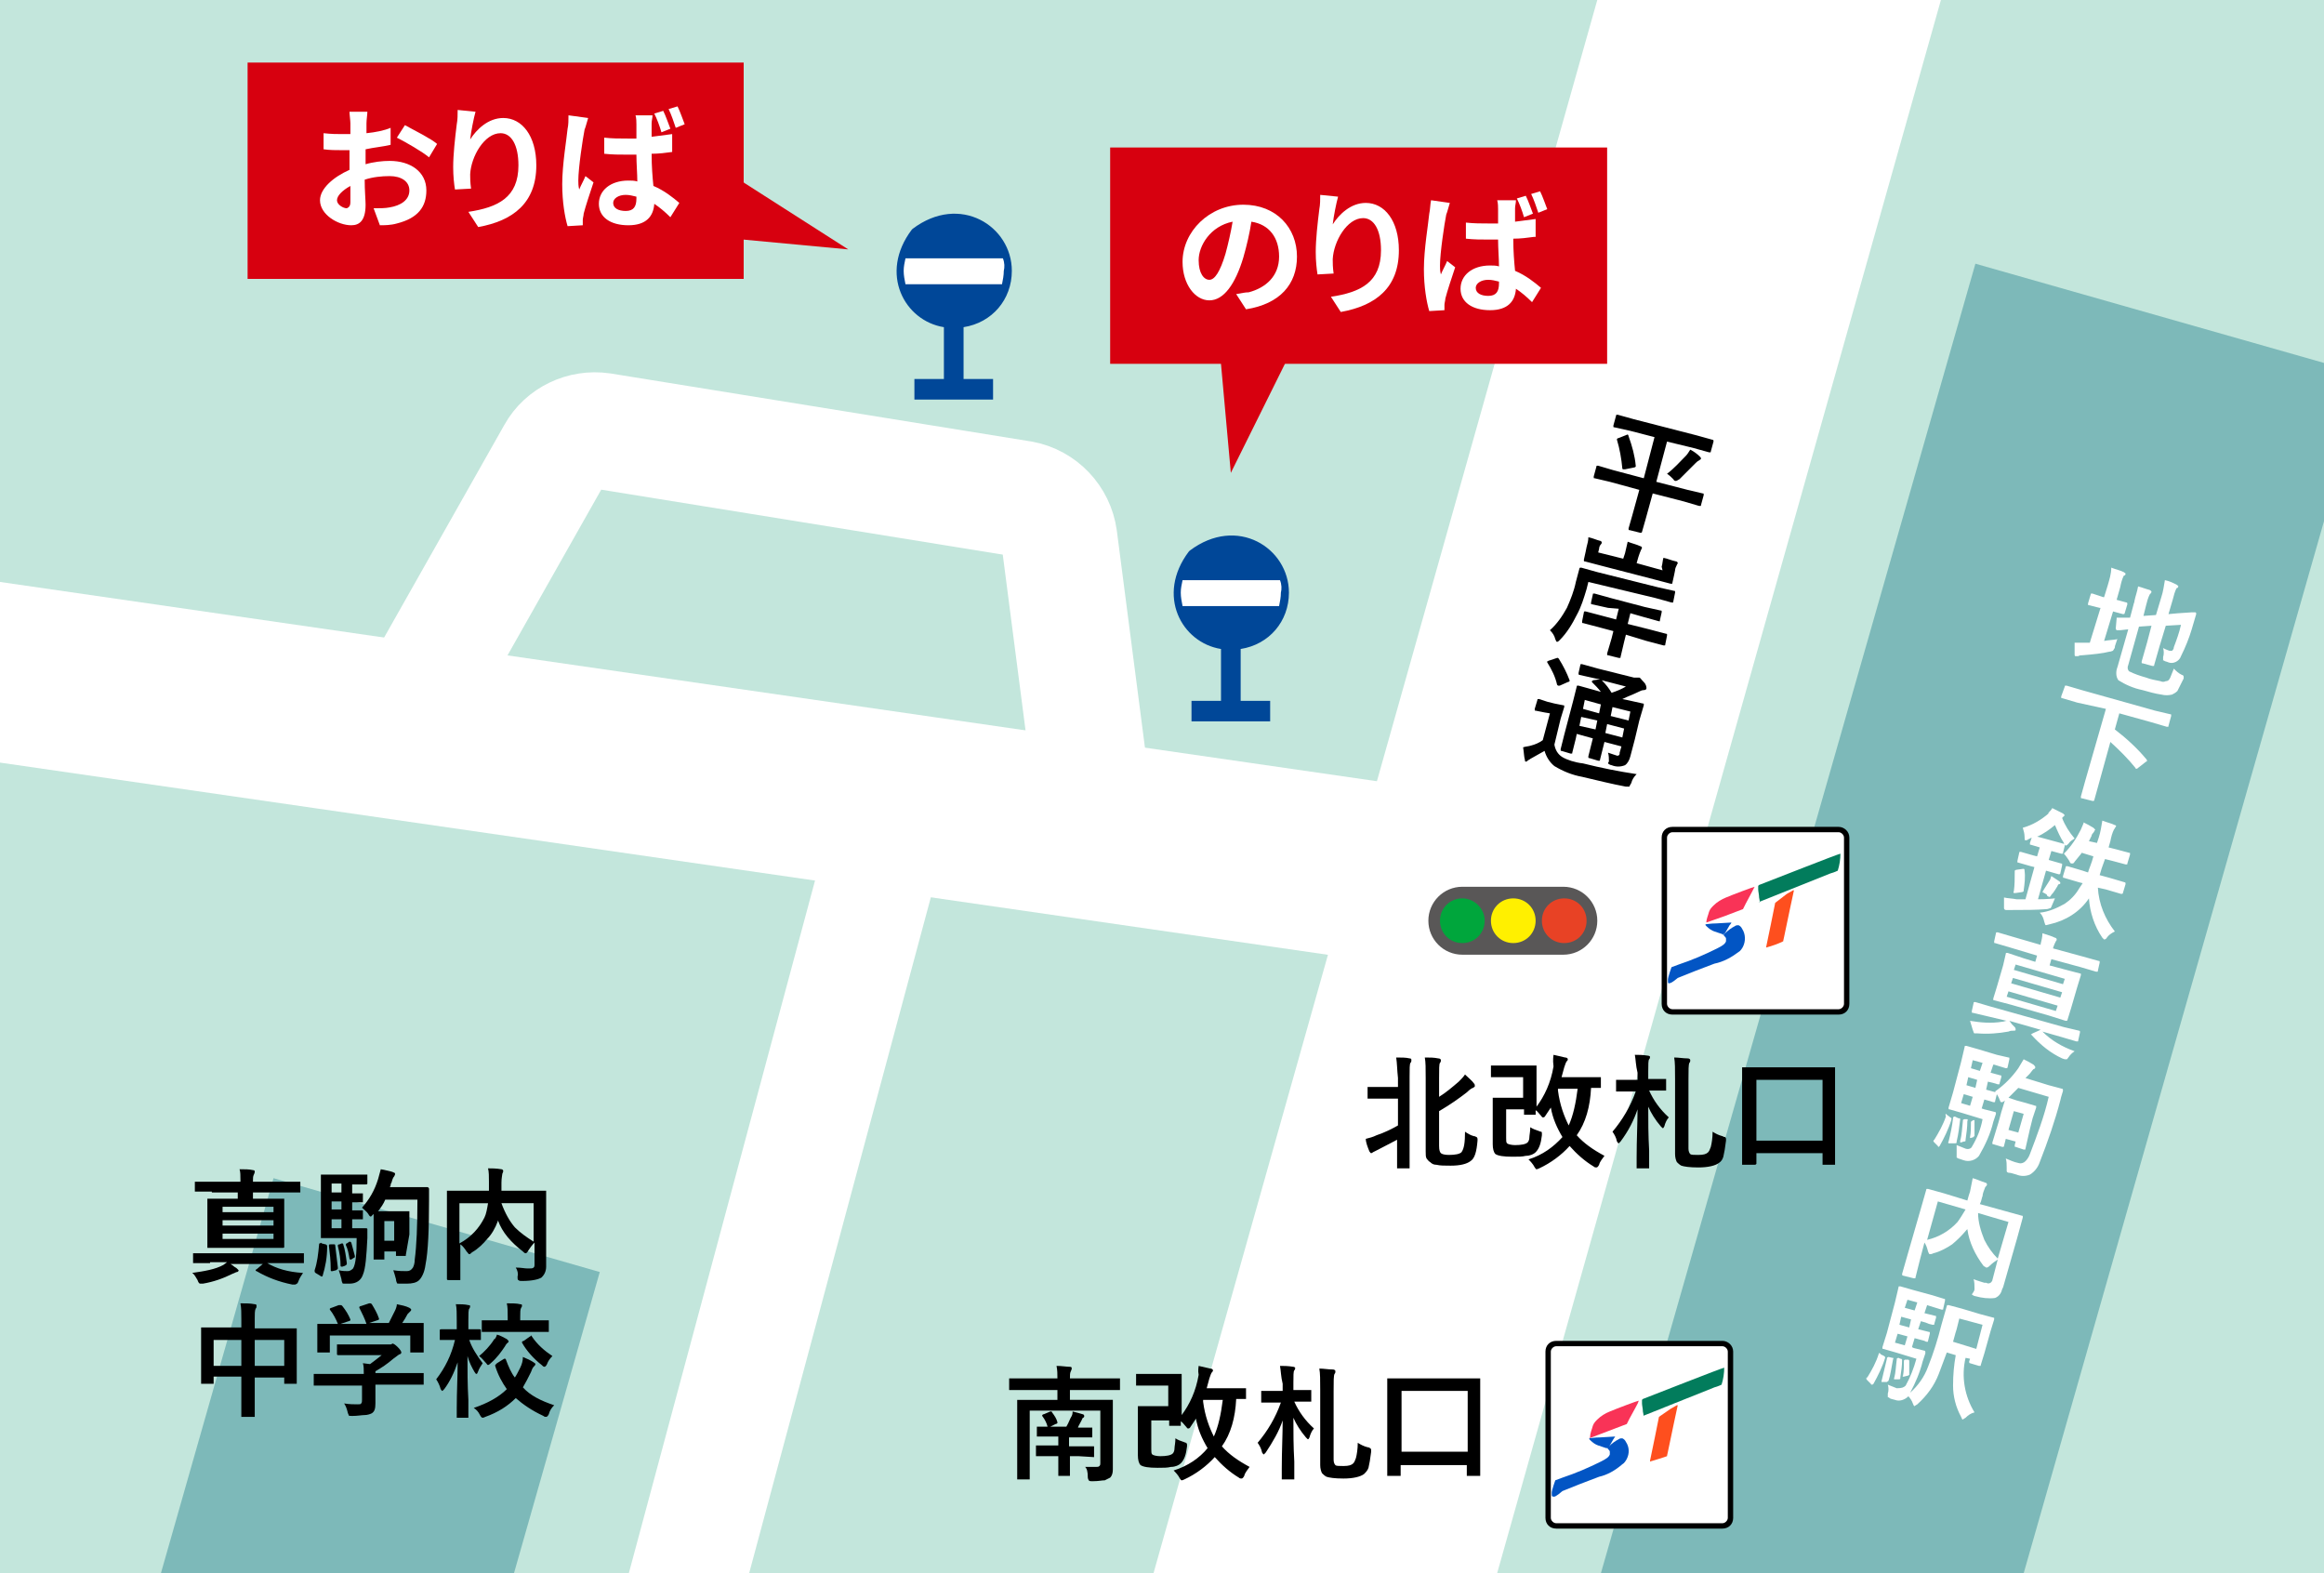 <?xml version="1.0" encoding="utf-8"?>
<!-- Generator: Adobe Illustrator 26.0.2, SVG Export Plug-In . SVG Version: 6.00 Build 0)  -->
<svg version="1.1" id="レイヤー_1" xmlns="http://www.w3.org/2000/svg" xmlns:xlink="http://www.w3.org/1999/xlink" x="0px"
	 y="0px" viewBox="0 0 260 176" style="enable-background:new 0 0 260 176;" xml:space="preserve">
<rect x="0" y="0" width="260" height="176" fill="#333333" stroke="none"/>
<style type="text/css">
	.st0{clip-path:url(#SVGID_00000131337965240139043300000015410256438723439497_);fill:#C3E6DC;}
	.st1{clip-path:url(#SVGID_00000131337965240139043300000015410256438723439497_);fill:#7DB9B9;}
	.st2{clip-path:url(#SVGID_00000131337965240139043300000015410256438723439497_);}
	.st3{clip-path:url(#SVGID_00000177461515150400537950000014355587260973870987_);}
	.st4{fill:none;stroke:#FFFFFF;stroke-width:20;stroke-miterlimit:10;}
	.st5{fill:none;stroke:#FFFFFF;stroke-width:37;stroke-miterlimit:10;}
	.st6{fill:none;stroke:#FFFFFF;stroke-width:13;stroke-miterlimit:10;}
	.st7{fill:#595757;}
	.st8{fill:#00A63C;}
	.st9{fill:#FFF000;}
	.st10{fill:#E84225;}
	.st11{fill:#0062AC;}
	.st12{fill:#004798;}
	.st13{fill:#FFFFFF;}
	.st14{clip-path:url(#SVGID_00000131337965240139043300000015410256438723439497_);enable-background:new    ;}
	.st15{enable-background:new    ;}
	.st16{clip-path:url(#SVGID_00000168799499447372425580000017306871243797369783_);fill:#D7000F;}
	.st17{clip-path:url(#SVGID_00000168799499447372425580000017306871243797369783_);}
	.st18{fill:#D7000F;}
	.st19{clip-path:url(#SVGID_00000131337965240139043300000015410256438723439497_);fill:#FFFFFF;}
	.st20{clip-path:url(#SVGID_00000028308750122896239570000003688218384527015562_);}
	.st21{fill:#F93357;}
	.st22{fill:#0255C4;}
	.st23{fill:#027C5C;}
	.st24{fill:#FE4F1E;}
</style>
<g>
	<defs>
		<rect id="SVGID_1_" width="260" height="176"/>
	</defs>
	<clipPath id="SVGID_00000160892645803804347580000018208436942237935801_">
		<use xlink:href="#SVGID_1_"  style="overflow:visible;"/>
	</clipPath>
	
		<rect style="clip-path:url(#SVGID_00000160892645803804347580000018208436942237935801_);fill:#C3E6DC;" width="260" height="176"/>
	<polygon style="clip-path:url(#SVGID_00000160892645803804347580000018208436942237935801_);fill:#7DB9B9;" points="18,176 
		57.5,176 67.1,142.3 30.6,131.8 	"/>
	<polygon style="clip-path:url(#SVGID_00000160892645803804347580000018208436942237935801_);fill:#7DB9B9;" points="179.1,176 
		226.4,176 260,58.3 260,40.6 221,29.5 	"/>
	<g style="clip-path:url(#SVGID_00000160892645803804347580000018208436942237935801_);">
		<defs>
			<rect id="SVGID_00000067945352721120335860000008352696362254873736_" width="260" height="176"/>
		</defs>
		<clipPath id="SVGID_00000043428461091075876810000011004322185041880465_">
			<use xlink:href="#SVGID_00000067945352721120335860000008352696362254873736_"  style="overflow:visible;"/>
		</clipPath>
		<g style="clip-path:url(#SVGID_00000043428461091075876810000011004322185041880465_);">
			<line class="st4" x1="173.4" y1="100.3" x2="-33.9" y2="70.3"/>
			<line class="st5" x1="203.9" y1="-21.2" x2="133.6" y2="228"/>
			<path class="st6" d="M122.7,92.6l-4.2-32.4c-0.3-2.2-2-4-4.2-4.4l-47-7.6c-2.1-0.3-4.2,0.7-5.2,2.5l-16.4,29"/>
			<line class="st6" x1="99.5" y1="92.6" x2="67.4" y2="212"/>
			<path class="st7" d="M178.7,103c0,2.1-1.7,3.8-3.8,3.8c0,0,0,0,0,0h-11.3c-2.1,0-3.8-1.7-3.8-3.8s1.7-3.8,3.8-3.8h11.3
				C177,99.2,178.7,100.9,178.7,103C178.7,103,178.7,103,178.7,103"/>
			<path class="st8" d="M166.1,103c0,1.4-1.1,2.5-2.5,2.5c-1.4,0-2.5-1.1-2.5-2.5s1.1-2.5,2.5-2.5l0,0
				C164.9,100.5,166.1,101.6,166.1,103"/>
			<path class="st9" d="M171.8,103c0,1.4-1.1,2.5-2.5,2.5c-1.4,0-2.5-1.1-2.5-2.5s1.1-2.5,2.5-2.5l0,0
				C170.7,100.5,171.8,101.6,171.8,103"/>
			<path class="st10" d="M177.5,103c0,1.4-1.1,2.5-2.5,2.5c-1.4,0-2.5-1.1-2.5-2.5s1.1-2.5,2.5-2.5l0,0
				C176.4,100.5,177.5,101.6,177.5,103"/>
			<path class="st11" d="M111.1,26c4.9,6.4-2.4,13.6-8.7,8.7l0,0C97.6,28.3,104.8,21.2,111.1,26"/>
			<path class="st12" d="M113.2,30.3c0-5-5.8-8.7-11.1-4.7l-0.1,0.1c-3.7,4.9-0.8,10.2,3.6,10.9v5.8h-3.3v2.3h8.8v-2.3h-3.3v-5.8
				C111,36.1,113.2,33.5,113.2,30.3"/>
			<path class="st13" d="M112.2,28.9h-10.9c-0.1,0.5-0.2,0.9-0.2,1.4c0,0.5,0.1,1,0.2,1.5h10.8c0.1-0.5,0.2-1,0.2-1.5
				C112.4,29.9,112.4,29.4,112.2,28.9"/>
			<path class="st11" d="M142.1,62c4.9,6.4-2.4,13.6-8.7,8.7l0,0C128.6,64.4,135.8,57.2,142.1,62"/>
			<path class="st12" d="M144.2,66.3c0-5-5.8-8.7-11.1-4.7l-0.1,0.1c-3.7,4.9-0.8,10.2,3.6,10.9v5.8h-3.3v2.3h8.8v-2.3h-3.3v-5.8
				C142,72.1,144.2,69.5,144.2,66.3"/>
			<path class="st13" d="M143.2,64.9h-10.9c-0.1,0.5-0.2,0.9-0.2,1.4c0,0.5,0.1,1,0.2,1.5h10.8c0.1-0.5,0.2-1,0.2-1.5
				C143.4,65.9,143.4,65.4,143.2,64.9"/>
		</g>
	</g>
	<g style="clip-path:url(#SVGID_00000160892645803804347580000018208436942237935801_);enable-background:new    ;">
		<path d="M23.5,141.3l-1.8,0c-0.1,0-0.1,0-0.1,0c0,0,0-0.1,0-0.1v-0.9c0-0.1,0-0.1,0-0.1c0,0,0.1,0,0.1,0l1.8,0h8.6l1.8,0
			c0.1,0,0.1,0,0.1,0c0,0,0,0.1,0,0.1v0.9c0,0.1,0,0.1,0,0.1c0,0-0.1,0-0.1,0l-1.8,0h-2.2c1,0.6,2.3,1,4,1.1
			c-0.2,0.3-0.4,0.6-0.5,0.9c-0.1,0.2-0.1,0.3-0.2,0.3c0,0-0.1,0.1-0.2,0.1c-0.1,0-0.2,0-0.3,0c-1.5-0.3-2.8-0.8-4-1.5
			c-0.1,0-0.1-0.1-0.1-0.1c0,0,0-0.1,0.1-0.1l0.7-0.6h-3.6c0.1,0.1,0.2,0.1,0.4,0.3c0.2,0.1,0.3,0.2,0.3,0.2
			c0.1,0.1,0.2,0.2,0.2,0.2c0,0.1-0.1,0.2-0.2,0.2c-0.1,0-0.2,0.1-0.5,0.2c-1,0.5-2.1,0.9-3.3,1.1c-0.2,0-0.3,0-0.3,0
			c-0.1,0-0.2-0.1-0.3-0.4c-0.2-0.3-0.3-0.6-0.6-0.8c1.4-0.2,2.6-0.4,3.5-0.9c0.1-0.1,0.3-0.2,0.4-0.3H23.5z M23.7,133.3l-1.8,0
			c-0.1,0-0.1,0-0.1,0c0,0,0-0.1,0-0.1v-0.9c0-0.1,0-0.1,0-0.1c0,0,0.1,0,0.1,0l1.8,0h3.2V132c0-0.5,0-0.9-0.1-1.2
			c0.6,0,1.1,0,1.5,0.1c0.2,0,0.2,0.1,0.2,0.2c0,0,0,0.1-0.1,0.3s-0.1,0.4-0.1,0.7v0.1h3.4l1.8,0c0.1,0,0.1,0,0.1,0s0,0.1,0,0.1v0.9
			c0,0.1,0,0.1,0,0.2c0,0-0.1,0-0.1,0l-1.8,0h-3.4v0.7h1.5l1.9,0c0.1,0,0.1,0,0.1,0s0,0.1,0,0.1l0,1.4v2.5l0,1.4
			c0,0.1-0.1,0.1-0.2,0.1l-1.9,0h-4.4l-1.9,0c-0.1,0-0.1,0-0.2,0c0,0,0,0,0-0.1l0-1.4v-2.5l0-1.4c0-0.1,0-0.1,0-0.1c0,0,0.1,0,0.1,0
			l1.9,0h1.4v-0.7H23.7z M30.6,135h-5.7v0.6h5.7V135z M24.9,137.1h5.7v-0.6h-5.7V137.1z M30.6,138.6V138h-5.7v0.6H30.6z"/>
	</g>
	<g class="st15">
		<path d="M36,139.1l0.4,0.1c0.1,0,0.2,0.1,0.2,0.2c0,0,0,0,0,0.1c0,1.2-0.2,2.2-0.5,3.2c0,0.1-0.1,0.1-0.1,0.1c0,0-0.1,0-0.2-0.1
			l-0.5-0.3c-0.1-0.1-0.1-0.1-0.1-0.2c0,0,0-0.1,0-0.1c0.3-0.9,0.4-1.8,0.5-2.9c0-0.1,0-0.1,0.1-0.1C35.9,139,35.9,139,36,139.1z
			 M39.9,138.5h-2.4l-1.5,0c-0.1,0-0.1,0-0.1,0c0,0,0-0.1,0-0.1l0-1.7v-3.5l0-1.7c0-0.1,0-0.1,0-0.1c0,0,0.1,0,0.1,0l1.5,0h2.1
			l1.4,0c0.1,0,0.1,0,0.1,0c0,0,0,0.1,0,0.1v0.9c0,0.1-0.1,0.1-0.2,0.1l-1.4,0h-0.1v1l1.1,0c0.1,0,0.1,0,0.1,0s0,0.1,0,0.1v0.8
			c0,0.1,0,0.1,0,0.1c0,0-0.1,0-0.1,0l-0.3,0c-0.2,0-0.5,0-0.8,0v0.9l1.1,0c0.1,0,0.1,0,0.1,0s0,0.1,0,0.1v0.8c0,0.1,0,0.1,0,0.1
			c0,0-0.1,0-0.1,0l-0.3,0c-0.2,0-0.5,0-0.8,0v1h0.3l1.2,0c0.1,0,0.2,0,0.2,0.1v0.1l0,0.9c-0.1,2-0.2,3.4-0.5,4.1
			c-0.2,0.6-0.7,1-1.5,1c-0.3,0-0.5,0-0.6,0c-0.1,0-0.2,0-0.2-0.1c0,0-0.1-0.2-0.1-0.4c-0.1-0.4-0.2-0.7-0.3-1
			c0.4,0.1,0.8,0.1,1,0.1c0.2,0,0.4-0.1,0.6-0.3C39.8,141.4,39.9,140.3,39.9,138.5z M37.3,139.2c0.1,0,0.1,0,0.1,0
			c0,0,0.1,0,0.1,0.1c0.1,0.9,0.2,1.7,0.3,2.5c0,0,0,0,0,0.1c0,0.1-0.1,0.1-0.2,0.2l-0.4,0.1c-0.1,0-0.1,0-0.1,0
			c-0.1,0-0.1,0-0.1-0.2c0-1-0.1-1.8-0.2-2.6c0,0,0-0.1,0-0.1c0-0.1,0.1-0.1,0.2-0.1L37.3,139.2z M37.1,133.4h1.1v-1h-1.1V133.4z
			 M37.1,135.3h1.1v-0.9h-1.1V135.3z M37.1,137.4h1.1v-1h-1.1V137.4z M38.2,139.1c0.1,0,0.1,0,0.1,0c0,0,0.1,0,0.1,0.1
			c0.2,0.6,0.3,1.3,0.4,2.1c0,0,0,0.1,0,0.1c0,0.1-0.1,0.1-0.2,0.2l-0.3,0.1c-0.1,0-0.1,0-0.1,0c0,0-0.1,0-0.1-0.1
			c0-0.7-0.1-1.4-0.3-2.2c0,0,0-0.1,0-0.1c0,0,0-0.1,0.2-0.1L38.2,139.1z M39.1,138.9C39.1,138.9,39.1,138.9,39.1,138.9
			c0.1,0,0.1,0,0.2,0.1c0.1,0.3,0.2,0.8,0.4,1.5c0,0,0,0,0,0.1c0,0,0,0.1-0.1,0.1l-0.3,0.2c-0.1,0-0.1,0-0.1,0c0,0-0.1,0-0.1-0.1
			c-0.1-0.6-0.2-1.1-0.4-1.5c0,0,0-0.1,0-0.1c0,0,0-0.1,0.1-0.1L39.1,138.9z M45.4,140.4c0,0.1,0,0.1,0,0.1c0,0-0.1,0-0.1,0h-0.9
			c-0.1,0-0.1,0-0.1,0s0-0.1,0-0.1v-0.4H43v0.8c0,0.1,0,0.1,0,0.1c0,0-0.1,0-0.1,0h-1c-0.1,0-0.1,0-0.1,0s0-0.1,0-0.1l0-2.4v-1.2
			l0-1.4c-0.2,0.2-0.3,0.3-0.3,0.3c-0.1,0-0.2-0.1-0.3-0.3c-0.2-0.3-0.5-0.5-0.7-0.7c0.8-0.9,1.4-1.9,1.8-3.2
			c0.1-0.4,0.2-0.7,0.3-1.1c0.5,0.1,1,0.2,1.3,0.3c0.2,0.1,0.3,0.1,0.3,0.2c0,0.1,0,0.1-0.1,0.3c-0.1,0.1-0.2,0.3-0.3,0.7
			c0,0-0.1,0.1-0.1,0.3c0,0.1-0.1,0.2-0.1,0.2h2.7l1.5,0c0.1,0,0.2,0.1,0.2,0.2c0,0.3,0,0.7,0,1.2c0,3.3-0.1,5.8-0.4,7.3
			c-0.1,0.8-0.4,1.4-0.7,1.7c-0.3,0.3-0.8,0.4-1.4,0.4c-0.4,0-0.7,0-0.8,0c-0.2,0-0.3,0-0.3-0.1c0,0-0.1-0.2-0.1-0.4
			c-0.1-0.4-0.2-0.7-0.3-1c0.6,0.1,1.1,0.1,1.5,0.1c0.3,0,0.5-0.1,0.7-0.4c0.1-0.2,0.2-0.5,0.2-0.9c0.2-1.5,0.3-3.7,0.3-6.7h-3.6
			c-0.2,0.5-0.5,0.9-0.8,1.3l1,0h1.2l1.1,0c0.1,0,0.1,0,0.2,0c0,0,0,0.1,0,0.1l0,1.3v1.2L45.4,140.4z M44.2,136.6H43v2.2h1.1V136.6z
			"/>
	</g>
	<g class="st15">
		<path d="M57.7,141.8c0.6,0,1,0.1,1.3,0.1c0.1,0,0.1,0,0.2,0c0.2,0,0.4,0,0.5-0.1c0.1-0.1,0.1-0.2,0.1-0.3V139
			c-0.3,0.3-0.5,0.6-0.7,0.9c-0.1,0.2-0.2,0.3-0.3,0.3c-0.1,0-0.2-0.1-0.3-0.2c-1.3-1-2.3-2.1-2.8-3.5l0,0.1c-0.3,0.8-0.7,1.5-1.2,2
			c-0.4,0.5-1,1.1-1.7,1.5c-0.1,0.1-0.2,0.2-0.3,0.2c-0.1,0-0.1-0.1-0.3-0.3c-0.2-0.3-0.4-0.6-0.7-0.8v1.9l0,2c0,0.1,0,0.1,0,0.1
			c0,0-0.1,0-0.1,0h-1.2c-0.1,0-0.2,0-0.2-0.1l0-2.2v-5.4l0-2.2c0-0.1,0-0.1,0-0.1s0.1,0,0.1,0l1.9,0h2.7c0-0.4,0-0.8,0-1
			c0-0.6,0-1.1-0.1-1.5c0.4,0,0.9,0,1.5,0.1c0.1,0,0.2,0.1,0.2,0.2c0,0,0,0.1-0.1,0.3c0,0.1-0.1,0.5-0.1,1c0,0.2,0,0.5,0,0.9h3
			l1.9,0c0.1,0,0.1,0,0.1,0s0,0.1,0,0.1l0,2.3v3.7l0,2.2c0,0.1,0,0.2,0,0.2c0,0.5-0.2,0.9-0.5,1.2c-0.3,0.2-1,0.4-2.2,0.4
			c-0.2,0-0.3,0-0.4-0.1c-0.1,0-0.1-0.2-0.1-0.4C58,142.5,57.9,142.1,57.7,141.8z M54.2,136.2c0.2-0.4,0.3-1,0.4-1.6h-3.2v4.5
			C52.7,138.4,53.6,137.4,54.2,136.2z M59.7,138.9v-4.3h-3.6c0.4,1.1,0.9,2,1.5,2.7C58.2,137.9,58.9,138.4,59.7,138.9z"/>
	</g>
	<g style="clip-path:url(#SVGID_00000160892645803804347580000018208436942237935801_);enable-background:new    ;">
		<path d="M26.9,145.8c0.6,0,1.1,0,1.6,0.1c0.2,0,0.2,0.1,0.2,0.2c0,0.1,0,0.2-0.1,0.3c-0.1,0.2-0.1,0.6-0.1,1.1v1.1h2.7l1.9,0
			c0.1,0,0.1,0,0.1,0s0,0.1,0,0.1l0,1.7v1.6l0,2.7c0,0.1,0,0.1,0,0.1s-0.1,0-0.1,0h-1.2c-0.1,0-0.1,0-0.1,0c0,0,0-0.1,0-0.1v-0.6
			h-3.3v1.7l0,2.6c0,0.1,0,0.1,0,0.1s-0.1,0-0.1,0h-1.3c-0.1,0-0.1,0-0.1,0s0-0.1,0-0.1l0-2.6v-1.8h-3.1v0.6c0,0.1,0,0.1,0,0.2
			c0,0-0.1,0-0.1,0h-1.2c-0.1,0-0.1,0-0.1,0c0,0,0-0.1,0-0.1l0-2.7v-1.4l0-2c0-0.1,0-0.1,0-0.1s0.1,0,0.1,0l1.9,0H27v-0.9
			C27,146.9,27,146.3,26.9,145.8z M23.9,149.9v2.9H27v-2.9H23.9z M31.8,149.9h-3.3v2.9h3.3V149.9z"/>
	</g>
	<g class="st15">
		<path d="M37,155l-1.8,0c-0.1,0-0.1,0-0.1,0s0-0.1,0-0.1v-1.1c0-0.1,0-0.1,0-0.1s0.1,0,0.1,0l1.8,0h3.7c0-0.5,0-0.9-0.1-1.2
			l0.8,0.1c0.4-0.3,0.8-0.6,1.3-1h-3l-1.8,0c-0.1,0-0.2,0-0.2-0.1v-1c0-0.1,0-0.1,0-0.1s0.1,0,0.1,0l1.8,0h3.8c0.2,0,0.3,0,0.3,0
			c0.1,0,0.2-0.1,0.2-0.1c0.1,0,0.3,0.1,0.6,0.4c0.3,0.3,0.4,0.5,0.4,0.6c0,0.1-0.1,0.2-0.2,0.2c-0.2,0.1-0.4,0.3-0.7,0.5
			c-0.7,0.6-1.3,1-2,1.4v0.2h3.5l1.8,0c0.1,0,0.1,0,0.1,0c0,0,0,0.1,0,0.1v1.1c0,0.1,0,0.1,0,0.1c0,0-0.1,0-0.1,0l-1.8,0h-3.5v0.9
			l0,1.2c0,0.6-0.1,0.9-0.4,1.1c-0.2,0.1-0.5,0.2-0.8,0.2c-0.3,0-0.8,0.1-1.4,0.1c-0.2,0-0.4,0-0.4-0.1s-0.1-0.2-0.1-0.3
			c-0.1-0.4-0.2-0.7-0.4-1c0.6,0.1,1.1,0.1,1.5,0.1c0.2,0,0.4,0,0.4-0.1c0.1-0.1,0.1-0.2,0.1-0.4V155H37z M37.1,146.3l0.8-0.3
			c0.1,0,0.1,0,0.2,0c0.1,0,0.1,0,0.2,0.1c0.4,0.5,0.7,1,0.9,1.5c0,0.1,0,0.1,0,0.1c0,0-0.1,0.1-0.2,0.1l-0.9,0.3H41
			c-0.2-0.6-0.5-1.2-0.8-1.8c0,0,0-0.1,0-0.1c0,0,0.1-0.1,0.2-0.1l0.9-0.3c0.1,0,0.1,0,0.1,0c0.1,0,0.1,0,0.2,0.1
			c0.3,0.5,0.6,1,0.8,1.6c0,0,0,0.1,0,0.1c0,0-0.1,0.1-0.2,0.1l-0.9,0.3h2.2c0.2-0.4,0.4-0.8,0.7-1.4c0.1-0.2,0.2-0.5,0.2-0.7
			c0.5,0.1,1,0.2,1.4,0.4c0.1,0.1,0.2,0.1,0.2,0.2c0,0.1,0,0.1-0.1,0.2c-0.1,0.1-0.2,0.2-0.3,0.3c-0.2,0.4-0.4,0.7-0.6,1h0.4l1.8,0
			c0.1,0,0.1,0,0.2,0c0,0,0,0.1,0,0.1l0,0.8v0.6l0,1.6c0,0.1,0,0.1,0,0.2c0,0-0.1,0-0.1,0H46c-0.1,0-0.1,0-0.1,0c0,0,0-0.1,0-0.1
			v-1.8h-9v1.8c0,0.1,0,0.1,0,0.1s-0.1,0-0.1,0h-1.1c-0.1,0-0.1,0-0.2,0c0,0,0-0.1,0-0.1l0-1.6v-0.5l0-0.9c0-0.1,0-0.1,0-0.1
			c0,0,0.1,0,0.1,0l1.8,0h0.4c-0.2-0.5-0.5-1.1-0.9-1.6c0,0,0-0.1,0-0.1C36.9,146.4,37,146.3,37.1,146.3z"/>
	</g>
	<g class="st15">
		<path d="M49.7,155.4c-0.1,0.1-0.2,0.2-0.2,0.2c-0.1,0-0.1-0.1-0.2-0.2c-0.1-0.4-0.3-0.8-0.5-1.1c1-1.3,1.7-2.7,2.1-4.4h-0.2
			l-1.4,0c-0.1,0-0.1,0-0.1,0c0,0,0-0.1,0-0.1v-1c0-0.1,0.1-0.1,0.2-0.1l1.4,0h0.3v-0.9c0-0.8,0-1.5-0.1-1.9c0.5,0,1,0,1.4,0.1
			c0.2,0,0.2,0.1,0.2,0.1s0,0.2-0.1,0.3c-0.1,0.1-0.1,0.6-0.1,1.3v1l1.2,0c0.1,0,0.2,0,0.2,0.1v1c0,0.1,0,0.1,0,0.1c0,0-0.1,0-0.1,0
			l-1.2,0c0.3,0.9,0.9,1.8,1.5,2.6c-0.2,0.3-0.4,0.6-0.5,0.9c-0.1,0.2-0.1,0.3-0.2,0.3c-0.1,0-0.1-0.1-0.2-0.2
			c-0.3-0.5-0.6-1.1-0.8-1.8c0,1.6,0,3.2,0.1,4.9c0,0.4,0,0.8,0,1.4c0,0.3,0,0.4,0,0.4c0,0.1,0,0.1,0,0.2c0,0-0.1,0-0.1,0h-1.1
			c-0.1,0-0.1,0-0.1,0c0,0,0-0.1,0-0.1c0,0,0-0.3,0-1c0-1.8,0.1-3.5,0.1-5.1C50.8,153.6,50.3,154.6,49.7,155.4z M62,157.2
			c-0.3,0.3-0.5,0.6-0.6,1c-0.1,0.2-0.2,0.3-0.3,0.3c-0.1,0-0.2,0-0.3-0.1c-1.3-0.6-2.3-1.3-3.1-2c-0.9,0.9-2,1.6-3.4,2.1
			c-0.2,0.1-0.3,0.1-0.3,0.1c-0.1,0-0.2-0.1-0.3-0.3c-0.2-0.4-0.4-0.6-0.7-0.8c1.5-0.5,2.8-1.2,3.7-2.1c-0.5-0.7-1-1.6-1.3-2.6
			c0,0,0-0.1,0-0.1c0,0,0.1-0.1,0.2-0.2l0.8-0.5c0.1,0,0.1,0,0.1,0c0,0,0.1,0,0.1,0.1c0.3,0.8,0.6,1.5,1,2c0.2-0.3,0.4-0.7,0.6-1.1
			c0.2-0.4,0.3-0.8,0.3-1.2c0.5,0.2,0.9,0.4,1.2,0.6c0.1,0.1,0.2,0.1,0.2,0.2c0,0.1-0.1,0.2-0.2,0.3c-0.1,0.1-0.2,0.3-0.3,0.6
			c-0.3,0.6-0.6,1.2-0.9,1.7C59.3,156.1,60.5,156.7,62,157.2z M55.6,149.3c0.4,0.1,0.7,0.3,1.1,0.5c0.1,0.1,0.2,0.2,0.2,0.2
			c0,0.1,0,0.2-0.1,0.2c-0.1,0.1-0.2,0.2-0.3,0.4c-0.4,0.6-0.9,1.3-1.6,1.9c-0.2,0.2-0.3,0.2-0.3,0.2c-0.1,0-0.1-0.1-0.3-0.3
			c-0.2-0.2-0.4-0.5-0.7-0.7c0.6-0.5,1.2-1.1,1.7-1.9C55.4,149.8,55.5,149.6,55.6,149.3z M55.9,149l-1.9,0c-0.1,0-0.1,0-0.1,0
			c0,0,0-0.1,0-0.1v-1.1c0-0.1,0-0.1,0-0.1c0,0,0.1,0,0.1,0l1.9,0h0.9v-0.4c0-0.6,0-1.1-0.1-1.5c0.6,0,1.1,0,1.5,0.1
			c0.2,0,0.2,0.1,0.2,0.1c0,0.1,0,0.2-0.1,0.3c-0.1,0.2-0.1,0.5-0.1,1v0.4h1.3l1.8,0c0.1,0,0.1,0,0.1,0c0,0,0,0.1,0,0.1v1.1
			c0,0.1,0,0.1,0,0.1c0,0-0.1,0-0.1,0l-1.8,0H55.9z M59.5,149.5c0.6,0.9,1.4,1.6,2.3,2.2c-0.3,0.3-0.5,0.6-0.6,0.9
			c-0.1,0.2-0.2,0.3-0.3,0.3c-0.1,0-0.2-0.1-0.3-0.2c-0.9-0.7-1.7-1.6-2.2-2.5c0,0,0-0.1,0-0.1c0,0,0.1-0.1,0.2-0.1l0.7-0.5
			c0.1,0,0.1-0.1,0.2-0.1C59.4,149.3,59.5,149.4,59.5,149.5z"/>
	</g>
	<g style="clip-path:url(#SVGID_00000160892645803804347580000018208436942237935801_);enable-background:new    ;">
		<path d="M156.2,118.3c0.6,0,1.1,0,1.5,0.1c0.2,0,0.2,0.1,0.2,0.2c0,0.1,0,0.2-0.1,0.3c-0.1,0.1-0.1,0.7-0.1,1.6v7.8l0,2.3
			c0,0.1,0,0.1,0,0.1c0,0-0.1,0-0.1,0h-1.2c-0.1,0-0.1,0-0.1,0c0,0,0-0.1,0-0.1l0-2.3v-0.8c-0.6,0.3-1.3,0.7-2.3,1.2
			c-0.2,0.1-0.4,0.2-0.4,0.2c-0.1,0.1-0.2,0.1-0.2,0.1c-0.1,0-0.1-0.1-0.2-0.2c-0.2-0.5-0.4-1-0.4-1.4c0.4-0.1,0.8-0.2,1.2-0.4
			c0.9-0.3,1.7-0.7,2.4-1.1v-3h-1.5l-1.8,0c-0.1,0-0.1,0-0.1,0c0,0,0-0.1,0-0.1v-1.1c0-0.1,0-0.1,0-0.1c0,0,0.1,0,0.1,0l1.8,0h1.5
			v-1C156.3,119.7,156.3,118.9,156.2,118.3z M163.9,126.6c0.3,0.2,0.6,0.4,1,0.5c0.2,0,0.2,0.1,0.3,0.1c0,0,0.1,0.1,0.1,0.2
			c0,0,0,0.1,0,0.2c-0.1,1.2-0.3,2-0.8,2.3c-0.4,0.3-1.1,0.5-2.2,0.5c-0.7,0-1.2,0-1.6-0.1c-0.3,0-0.5-0.1-0.7-0.3
			c-0.2-0.1-0.3-0.3-0.4-0.4c-0.1-0.2-0.1-0.4-0.1-0.8v-8.2c0-1.1,0-1.8-0.1-2.3c0.6,0,1,0,1.5,0.1c0.2,0,0.3,0.1,0.3,0.2
			c0,0.1,0,0.2-0.1,0.3c-0.1,0.1-0.1,0.7-0.1,1.7v2.1c0.8-0.5,1.5-1.1,2.2-1.7c0.3-0.3,0.5-0.5,0.7-0.8c0.4,0.4,0.8,0.7,1,1
			c0.1,0.1,0.1,0.2,0.1,0.3c0,0.1-0.1,0.1-0.2,0.2c-0.1,0-0.4,0.2-0.7,0.5c-0.9,0.7-1.9,1.4-3.1,2.1v3.9c0,0.5,0.1,0.7,0.2,0.8
			c0.1,0.1,0.4,0.2,0.9,0.2c0.7,0,1.2-0.1,1.4-0.3C163.8,128.5,163.9,127.8,163.9,126.6z"/>
	</g>
	<g class="st15">
		<path d="M173.8,118c0.4,0.1,0.9,0.2,1.3,0.3c0.2,0,0.3,0.1,0.3,0.2c0,0.1,0,0.1-0.1,0.2c-0.1,0.1-0.2,0.4-0.3,0.7
			c-0.2,0.7-0.3,1.1-0.3,1.1h2.4l1.9,0c0.1,0,0.1,0,0.1,0c0,0,0,0.1,0,0.1v1c0,0.1,0,0.1,0,0.1c0,0-0.1,0-0.1,0c0,0-0.1,0-0.3,0
			c-0.2,0-0.5,0-0.7,0c-0.1,2.1-0.6,3.9-1.6,5.3c0.8,0.9,1.8,1.6,3.1,2.3c-0.2,0.3-0.5,0.6-0.6,1c-0.1,0.2-0.2,0.3-0.3,0.3
			c-0.1,0-0.2,0-0.3-0.1c-1-0.6-1.9-1.4-2.7-2.3c-0.9,1-2.1,1.9-3.4,2.5c-0.2,0.1-0.3,0.1-0.3,0.1c-0.1,0-0.1-0.1-0.2-0.2
			c-0.2-0.4-0.5-0.7-0.7-0.9c1.6-0.5,2.8-1.4,3.8-2.5c-0.6-1-1.1-2.1-1.3-3.3c-0.2,0.3-0.4,0.6-0.6,0.9c-0.1,0.2-0.2,0.2-0.3,0.2
			s-0.1-0.1-0.3-0.3c-0.2-0.2-0.3-0.4-0.5-0.5l0,0.4c0,0.1,0,0.1,0,0.1c0,0-0.1,0-0.1,0h-1.1c-0.1,0-0.1,0-0.1,0c0,0,0-0.1,0-0.1
			v-0.5h-2v3.2c0,0.3,0,0.5,0.1,0.6c0.1,0.1,0.5,0.2,0.9,0.2c0.7,0,1.2-0.1,1.4-0.3c0.1-0.1,0.2-0.3,0.2-0.6c0-0.2,0.1-0.6,0.1-1.1
			c0.3,0.2,0.6,0.3,0.9,0.4c0.2,0.1,0.3,0.1,0.3,0.1c0.1,0,0.1,0.1,0.1,0.2c0,0,0,0.1,0,0.2c-0.1,0.9-0.3,1.5-0.7,1.9
			c-0.2,0.2-0.6,0.4-1.1,0.4c-0.4,0.1-0.8,0.1-1.5,0.1c-1,0-1.6-0.1-1.9-0.3c-0.2-0.2-0.3-0.6-0.3-1.1v-3.5l0-1.5c0-0.1,0-0.1,0-0.2
			c0,0,0.1,0,0.1,0l1.3,0h2v-2.3h-2.1l-1.4,0c-0.1,0-0.1,0-0.1,0c0,0,0-0.1,0-0.1v-1.1c0-0.1,0-0.1,0-0.1c0,0,0.1,0,0.1,0l1.4,0h1.9
			l1.5,0c0.1,0,0.1,0,0.2,0c0,0,0,0.1,0,0.1l0,1.4v3.1c0.9-1.2,1.6-2.7,1.9-4.5C173.7,118.5,173.8,118.1,173.8,118z M176.5,121.8
			h-2.2c0,0,0,0.1,0,0.1c0,0,0,0.1,0,0.1c0.2,1.6,0.7,2.9,1.2,3.9C176,124.8,176.3,123.4,176.5,121.8z"/>
	</g>
	<g class="st15">
		<path d="M182.9,118c0.4,0,0.9,0,1.5,0.1c0.1,0,0.2,0.1,0.2,0.1c0,0.1,0,0.2-0.1,0.3c-0.1,0.1-0.1,0.6-0.1,1.4v0.8h0.3l1.6,0
			c0.1,0,0.1,0,0.1,0c0,0,0,0.1,0,0.1v1.1c0,0.1,0,0.1,0,0.1c0,0-0.1,0-0.1,0l-1.6,0h-0.2c0.5,1.1,1.2,2.1,2.2,3
			c-0.2,0.2-0.4,0.6-0.5,1c-0.1,0.2-0.1,0.2-0.2,0.2c0,0-0.1-0.1-0.2-0.2c-0.6-0.7-1.1-1.5-1.4-2.2c0,1.6,0,3.2,0.1,4.9
			c0,0.3,0,0.8,0,1.4c0,0.3,0,0.4,0,0.5c0,0.1,0,0.1,0,0.1c0,0-0.1,0-0.1,0h-1.2c-0.1,0-0.1,0-0.1,0c0,0,0-0.1,0-0.1
			c0-0.1,0-0.4,0-1.1c0-2,0.1-3.8,0.1-5.4c-0.4,1.2-1,2.4-1.9,3.6c-0.1,0.1-0.2,0.2-0.2,0.2c-0.1,0-0.1-0.1-0.2-0.2
			c-0.1-0.5-0.3-0.8-0.5-1.1c1.1-1.3,2-2.8,2.6-4.5h-0.5l-1.6,0c-0.1,0-0.1,0-0.1,0c0,0,0-0.1,0-0.1v-1.1c0-0.1,0-0.1,0-0.1
			c0,0,0.1,0,0.1,0l1.6,0h0.7V120C183,119.2,183,118.5,182.9,118z M191.6,126.6c0.3,0.2,0.7,0.4,1.1,0.5c0.2,0.1,0.2,0.1,0.3,0.1
			c0,0,0.1,0.1,0.1,0.2c0,0,0,0.1,0,0.2c-0.1,0.8-0.2,1.4-0.3,1.8c-0.1,0.3-0.2,0.5-0.5,0.7c-0.4,0.3-1.2,0.5-2.3,0.5
			c-1,0-1.6-0.1-1.9-0.2c-0.2-0.1-0.4-0.3-0.5-0.4c-0.1-0.2-0.2-0.5-0.2-0.9v-8.4c0-1.1,0-1.9-0.1-2.4c0.5,0,1,0.1,1.5,0.1
			c0.2,0,0.3,0.1,0.3,0.2c0,0.1,0,0.2-0.1,0.3c-0.1,0.2-0.1,0.8-0.1,1.9v7.7c0,0.3,0.1,0.5,0.2,0.6c0.1,0.1,0.4,0.1,0.9,0.1
			c0.6,0,0.9-0.1,1.1-0.3c0.1-0.1,0.2-0.3,0.3-0.6C191.5,127.9,191.6,127.3,191.6,126.6z"/>
	</g>
	<g class="st15">
		<path d="M196.3,130.3H195c-0.1,0-0.1,0-0.1,0c0,0,0-0.1,0-0.1l0-4.6v-2.6l0-3.4c0-0.1,0-0.1,0-0.2c0,0,0.1,0,0.1,0l1.9,0h6.4
			l1.9,0c0.1,0,0.1,0,0.1,0c0,0,0,0.1,0,0.1l0,3.1v3l0,4.6c0,0.1,0,0.1,0,0.1c0,0-0.1,0-0.1,0H204c-0.1,0-0.1,0-0.1,0
			c0,0,0-0.1,0-0.1V129h-7.4v1.1c0,0.1,0,0.1,0,0.1C196.4,130.3,196.4,130.3,196.3,130.3z M196.5,120.8v6.8h7.4v-6.8H196.5z"/>
	</g>
	<g style="clip-path:url(#SVGID_00000160892645803804347580000018208436942237935801_);enable-background:new    ;">
		<path d="M121.4,164.1c0.5,0,0.9,0,1.2,0c0.2,0,0.3,0,0.4-0.1c0.1-0.1,0.1-0.2,0.1-0.3v-5.9h-7.9v5.8l0,1.8c0,0.1,0,0.1,0,0.1
			c0,0-0.1,0-0.1,0h-1.2c-0.1,0-0.1,0-0.1,0c0,0,0-0.1,0-0.1l0-1.9v-4.9l0-1.9c0-0.1,0-0.1,0-0.1s0.1,0,0.1,0l1.9,0h2.5v-1.1h-3.5
			l-1.8,0c-0.1,0-0.1,0-0.1,0s0-0.1,0-0.1v-1.1c0-0.1,0-0.1,0-0.1s0.1,0,0.1,0l1.8,0h3.5c0-0.5,0-0.9-0.1-1.4c0.6,0,1.1,0.1,1.5,0.1
			c0.2,0,0.2,0.1,0.2,0.2c0,0,0,0.1-0.1,0.3c-0.1,0.2-0.1,0.4-0.1,0.8h3.7l1.8,0c0.1,0,0.1,0,0.1,0s0,0.1,0,0.1v1.1
			c0,0.1,0,0.1,0,0.1s-0.1,0-0.1,0l-1.8,0h-3.7v1.1h2.8l1.9,0c0.1,0,0.1,0,0.1,0c0,0,0,0.1,0,0.1l0,2.1v4.2l0,1.4
			c0,0.4-0.1,0.7-0.3,0.9c-0.2,0.1-0.4,0.2-0.6,0.3c-0.3,0-0.7,0.1-1.3,0.1c-0.1,0-0.2,0-0.2,0c-0.1,0-0.2,0-0.3-0.1
			c0,0-0.1-0.2-0.1-0.3C121.7,164.6,121.6,164.3,121.4,164.1z M120.7,162.9h-1v0.7l0,1.4c0,0.1,0,0.1,0,0.1s-0.1,0-0.1,0h-1.1
			c-0.1,0-0.1,0-0.1,0s0-0.1,0-0.1l0-1.4v-0.7h-0.7l-1.7,0c-0.1,0-0.1,0-0.1,0s0-0.1,0-0.1v-1c0-0.1,0-0.1,0-0.1s0.1,0,0.1,0l1.7,0
			h0.7v-1h-0.6l-1.6,0c-0.1,0-0.1,0-0.2,0c0,0,0-0.1,0-0.1v-0.9c0-0.1,0-0.1,0-0.1c0,0,0.1,0,0.1,0l1.1,0c-0.1-0.4-0.3-0.8-0.6-1.2
			c0,0,0-0.1,0-0.1c0,0,0.1-0.1,0.2-0.1l0.7-0.3c0.1,0,0.1,0,0.1,0c0,0,0.1,0,0.1,0.1c0.3,0.4,0.5,0.7,0.6,1.1c0,0,0,0.1,0,0.1
			c0,0-0.1,0.1-0.2,0.1l-0.6,0.3h1.8c0.3-0.5,0.4-0.9,0.6-1.2c0.1-0.2,0.1-0.4,0.1-0.5c0.4,0.1,0.8,0.2,1.1,0.3
			c0.1,0,0.2,0.1,0.2,0.2c0,0.1,0,0.1-0.1,0.2c-0.1,0-0.1,0.1-0.2,0.3c-0.2,0.4-0.4,0.7-0.4,0.8l1.4,0c0.1,0,0.1,0,0.2,0
			c0,0,0,0.1,0,0.1v0.9c0,0.1,0,0.1,0,0.1c0,0-0.1,0-0.1,0l-1.6,0h-0.9v1h1l1.7,0c0.1,0,0.1,0,0.1,0c0,0,0,0.1,0,0.1v1
			c0,0.1,0,0.1,0,0.1c0,0-0.1,0-0.1,0L120.7,162.9z"/>
	</g>
	<g class="st15">
		<path d="M134.1,152.8c0.4,0.1,0.9,0.2,1.3,0.3c0.2,0,0.3,0.1,0.3,0.2c0,0.1,0,0.1-0.1,0.2c-0.1,0.1-0.2,0.4-0.3,0.7
			c-0.2,0.7-0.3,1.1-0.3,1.1h2.4l1.9,0c0.1,0,0.1,0,0.1,0s0,0.1,0,0.1v1c0,0.1,0,0.1,0,0.1c0,0-0.1,0-0.1,0c0,0-0.1,0-0.3,0
			c-0.2,0-0.5,0-0.7,0c-0.1,2.1-0.6,3.9-1.6,5.3c0.8,0.9,1.8,1.6,3.1,2.3c-0.2,0.3-0.5,0.6-0.6,1c-0.1,0.2-0.2,0.3-0.3,0.3
			c-0.1,0-0.2,0-0.3-0.1c-1-0.6-1.9-1.4-2.7-2.3c-0.9,1-2.1,1.9-3.4,2.5c-0.2,0.1-0.3,0.1-0.3,0.1c-0.1,0-0.1-0.1-0.2-0.2
			c-0.2-0.4-0.5-0.7-0.7-0.9c1.6-0.5,2.9-1.4,3.8-2.5c-0.6-1-1.1-2.1-1.3-3.3c-0.2,0.3-0.4,0.6-0.6,0.9c-0.1,0.2-0.2,0.2-0.3,0.2
			s-0.1-0.1-0.3-0.3c-0.2-0.2-0.3-0.4-0.5-0.5l0,0.4c0,0.1,0,0.1,0,0.1c0,0-0.1,0-0.1,0h-1.1c-0.1,0-0.1,0-0.1,0s0-0.1,0-0.1v-0.5
			h-2v3.2c0,0.3,0,0.5,0.1,0.6c0.1,0.1,0.5,0.2,0.9,0.2c0.7,0,1.2-0.1,1.4-0.3c0.1-0.1,0.2-0.3,0.2-0.6c0-0.2,0.1-0.6,0.1-1.1
			c0.3,0.2,0.6,0.3,0.9,0.4c0.2,0.1,0.3,0.1,0.3,0.1c0,0,0.1,0.1,0.1,0.2c0,0,0,0.1,0,0.2c-0.1,0.9-0.3,1.5-0.7,1.9
			c-0.2,0.2-0.6,0.4-1.1,0.4c-0.4,0.1-0.8,0.1-1.5,0.1c-1,0-1.6-0.1-1.9-0.3c-0.2-0.2-0.3-0.6-0.3-1.1V159l0-1.5c0-0.1,0-0.1,0-0.2
			c0,0,0.1,0,0.1,0l1.3,0h2v-2.3h-2.1l-1.4,0c-0.1,0-0.1,0-0.1,0c0,0,0-0.1,0-0.1v-1.1c0-0.1,0-0.1,0-0.1c0,0,0.1,0,0.1,0l1.4,0h1.9
			l1.5,0c0.1,0,0.1,0,0.2,0c0,0,0,0.1,0,0.1l0,1.4v3.1c0.9-1.2,1.6-2.7,1.9-4.5C134,153.3,134.1,152.9,134.1,152.8z M136.8,156.6
			h-2.2c0,0,0,0.1,0,0.1c0,0,0,0.1,0,0.1c0.2,1.6,0.7,2.9,1.2,3.9C136.3,159.6,136.6,158.2,136.8,156.6z"/>
	</g>
	<g class="st15">
		<path d="M143.2,152.8c0.4,0,0.9,0,1.5,0.1c0.1,0,0.2,0.1,0.2,0.1c0,0.1,0,0.2-0.1,0.3c-0.1,0.1-0.1,0.6-0.1,1.4v0.8h0.3l1.6,0
			c0.1,0,0.1,0,0.1,0c0,0,0,0.1,0,0.1v1.1c0,0.1,0,0.1,0,0.1c0,0-0.1,0-0.1,0l-1.6,0h-0.2c0.5,1.1,1.2,2.1,2.2,3
			c-0.2,0.2-0.4,0.6-0.5,1c-0.1,0.2-0.1,0.2-0.2,0.2c0,0-0.1-0.1-0.2-0.2c-0.6-0.7-1.1-1.5-1.4-2.2c0,1.6,0,3.2,0.1,4.9
			c0,0.3,0,0.8,0,1.4c0,0.3,0,0.4,0,0.5c0,0.1,0,0.1,0,0.1c0,0-0.1,0-0.1,0h-1.2c-0.1,0-0.1,0-0.1,0s0-0.1,0-0.1c0-0.1,0-0.4,0-1.1
			c0-2,0.1-3.8,0.1-5.4c-0.4,1.2-1.1,2.4-1.9,3.6c-0.1,0.1-0.2,0.2-0.2,0.2c-0.1,0-0.1-0.1-0.2-0.2c-0.1-0.5-0.3-0.8-0.5-1.1
			c1.1-1.3,2-2.8,2.6-4.5h-0.5l-1.6,0c-0.1,0-0.1,0-0.1,0s0-0.1,0-0.1v-1.1c0-0.1,0-0.1,0-0.1c0,0,0.1,0,0.1,0l1.6,0h0.7v-0.8
			C143.3,154,143.3,153.3,143.2,152.8z M151.9,161.4c0.3,0.2,0.7,0.4,1.1,0.5c0.2,0,0.2,0.1,0.3,0.1c0,0,0.1,0.1,0.1,0.2
			c0,0,0,0.1,0,0.2c-0.1,0.8-0.2,1.4-0.3,1.8c-0.1,0.3-0.3,0.5-0.5,0.7c-0.4,0.3-1.2,0.5-2.3,0.5c-1,0-1.6-0.1-1.9-0.2
			c-0.2-0.1-0.4-0.3-0.5-0.4c-0.1-0.2-0.2-0.5-0.2-0.9v-8.4c0-1.1,0-1.9-0.1-2.4c0.5,0,1,0.1,1.5,0.1c0.2,0,0.3,0.1,0.3,0.2
			c0,0.1,0,0.2-0.1,0.3c-0.1,0.2-0.1,0.8-0.1,1.9v7.7c0,0.3,0.1,0.5,0.2,0.6c0.1,0.1,0.4,0.1,0.9,0.1c0.6,0,0.9-0.1,1.1-0.3
			c0.1-0.1,0.2-0.3,0.3-0.6C151.8,162.7,151.9,162.1,151.9,161.4z"/>
	</g>
	<g class="st15">
		<path d="M156.6,165.1h-1.3c-0.1,0-0.1,0-0.1,0s0-0.1,0-0.1l0-4.6v-2.6l0-3.4c0-0.1,0-0.1,0-0.2c0,0,0.1,0,0.1,0l1.9,0h6.4l1.9,0
			c0.1,0,0.1,0,0.1,0c0,0,0,0.1,0,0.1l0,3.1v3l0,4.6c0,0.1,0,0.1,0,0.1c0,0-0.1,0-0.1,0h-1.3c-0.1,0-0.1,0-0.1,0s0-0.1,0-0.1v-1.1
			h-7.4v1.1c0,0.1,0,0.1,0,0.1C156.7,165.1,156.7,165.1,156.6,165.1z M156.8,155.6v6.8h7.4v-6.8H156.8z"/>
	</g>
	<g style="clip-path:url(#SVGID_00000160892645803804347580000018208436942237935801_);">
		<defs>
			<rect id="SVGID_00000005970399170609339660000006497159126296119208_" width="260" height="176"/>
		</defs>
		<clipPath id="SVGID_00000074415143465059226160000007995661375520534170_">
			<use xlink:href="#SVGID_00000005970399170609339660000006497159126296119208_"  style="overflow:visible;"/>
		</clipPath>
		<polygon style="clip-path:url(#SVGID_00000074415143465059226160000007995661375520534170_);fill:#D7000F;" points="94.9,27.9 
			74.1,14.6 70.3,25.6 		"/>
		<g style="clip-path:url(#SVGID_00000074415143465059226160000007995661375520534170_);">
			<polygon class="st18" points="83.2,7 27.7,7 27.7,31.2 47.3,31.2 55.6,31.2 83.2,31.2 			"/>
			<polygon class="st18" points="136.4,38.5 137.7,52.9 144,40.2 			"/>
		</g>
	</g>
	<path style="clip-path:url(#SVGID_00000160892645803804347580000018208436942237935801_);" d="M177.1,85.4c2,0.5,4,0.9,6,1.2
		c-0.3,0.3-0.5,0.6-0.6,1c-0.1,0.2-0.2,0.3-0.2,0.4c-0.1,0-0.3,0-0.4,0c-1.6-0.3-3.2-0.7-4.9-1.1c-1.1-0.2-2.1-0.6-3.1-1.2
		c-0.5-0.4-0.9-1-1.1-1.7l-1.6,0.9c-0.1,0.1-0.2,0.1-0.3,0.2c-0.1,0.1-0.1,0.1-0.2,0.1c-0.1,0-0.1-0.1-0.1-0.2
		c-0.1-0.3-0.1-0.8-0.2-1.4c0.3-0.1,0.6-0.1,0.9-0.2c0.4-0.1,0.9-0.3,1.3-0.6l0.8-3l-0.6-0.1l-1-0.2c-0.1,0-0.1,0-0.1-0.1
		c0,0,0-0.1,0-0.1l0.3-1c0-0.1,0-0.1,0.1-0.1c0,0,0.1,0,0.1,0l0.9,0.3l0.8,0.2l1,0.2c0.1,0,0.1,0,0.1,0.1c0,0,0,0.1,0,0.1l-0.4,1.3
		l-0.7,2.9c0.1,0.6,0.4,1.1,0.9,1.4C175.3,85,176.2,85.3,177.1,85.4L177.1,85.4z M174.3,73.6c0,0,0.1,0.1,0.1,0.1
		c0.5,0.8,0.9,1.6,1.2,2.4c0,0,0,0.1,0,0.1c0,0-0.1,0.1-0.2,0.1l-0.9,0.4c-0.1,0-0.1,0-0.2,0c0,0-0.1-0.1-0.1-0.1
		c-0.2-0.9-0.6-1.7-1.1-2.5c0-0.1-0.1-0.1,0-0.1s0.1-0.1,0.2-0.1l0.9-0.3C174.2,73.6,174.3,73.6,174.3,73.6L174.3,73.6z M177.7,65.1
		l-0.2,0.8c-0.3,1-0.6,2-1.1,2.9c-0.5,1-1.1,2-1.9,2.8c-0.1,0.1-0.2,0.2-0.3,0.2s-0.1-0.1-0.2-0.3c-0.1-0.4-0.3-0.7-0.6-1
		c0.8-0.7,1.4-1.6,1.9-2.5c0.4-0.9,0.8-1.9,1-2.9l0.4-1.5c0-0.1,0.1-0.1,0.2-0.1l1.8,0.5l6.8,1.7l1.8,0.4c0.1,0,0.1,0,0.1,0.1
		c0,0,0,0.1,0,0.1l-0.2,1c0,0.1,0,0.1-0.1,0.1c0,0-0.1,0-0.1,0l-1.8-0.5L177.7,65.1z M180,85.2c0-0.3,0-0.7-0.1-1
		c0.3,0.1,0.6,0.2,0.9,0.3c0.2,0.1,0.4,0,0.4-0.2c0,0,0-0.1,0-0.1l0.2-0.7l-1.9-0.5l-0.1,0.4l-0.4,1.6c0,0.1,0,0.1-0.1,0.1
		c0,0-0.1,0-0.1,0l-1-0.3c-0.1,0-0.1,0-0.1-0.1c0,0,0-0.1,0-0.1l0.4-1.6l0.1-0.4l-1.8-0.5l-0.1,0.5l-0.4,1.6c0,0.1,0,0.1-0.1,0.1
		c-0.1,0-0.1,0-0.1,0l-1-0.3c-0.1,0-0.1,0-0.1-0.1c0,0,0-0.1,0-0.1l0.4-1.6l1-3.8l0.4-1.6c0-0.1,0-0.1,0.1-0.1c0,0,0.1,0,0.1,0
		l1.8,0.5l0.7,0.2c-0.3-0.4-0.6-0.7-1-1.1c0-0.1-0.1-0.1,0-0.1s0.1-0.1,0.1-0.1L179,76l-0.5-0.1l-1.8-0.4c-0.1,0-0.1-0.1-0.1-0.2
		l0.2-0.9c0-0.1,0-0.1,0.1-0.1c0,0,0.1,0,0.1,0l1.8,0.5l4,1c0.1,0,0.2,0,0.4,0c0.1,0,0.1,0,0.2,0c0.1,0,0.2,0.2,0.5,0.5
		s0.3,0.6,0.3,0.7s-0.1,0.2-0.3,0.2c-0.2,0-0.4,0.1-0.6,0.2c-0.6,0.3-1.2,0.5-1.8,0.8l0.5,0.1l1.8,0.4c0.1,0,0.1,0,0.1,0.1
		c0,0,0,0.1,0,0.1l-0.5,1.7l-0.5,2.1l-0.5,1.9c-0.1,0.4-0.3,0.8-0.6,1c-0.5,0.2-1,0.2-1.5,0c-0.1,0-0.3-0.1-0.4-0.2
		C179.9,85.4,179.9,85.3,180,85.2L180,85.2z M176.7,81.2l1.8,0.4l0.2-1l-1.8-0.4L176.7,81.2z M179.9,68l-1.8-0.4
		c-0.1,0-0.1,0-0.1-0.1c0,0,0-0.1,0-0.1l0.2-0.9c0-0.1,0-0.1,0.1-0.1c0,0,0.1,0,0.1,0l1.8,0.5l3.8,1l1.8,0.4c0.1,0,0.1,0,0.1,0.1
		c0,0,0,0.1,0,0.1l-0.2,0.9c0,0.1,0,0.1,0,0.1c0,0-0.1,0-0.1,0l-1.8-0.5l-1.4-0.4l-0.3,1.2l2.4,0.6l1.9,0.5c0.1,0,0.1,0,0.1,0.1
		c0,0,0,0.1,0,0.1l-0.2,1c0,0.1,0,0.1-0.1,0.1c0,0-0.1,0-0.1,0l-1.9-0.5l-2.3-0.7l-0.2,0.8l-0.4,1.7c0,0.1,0,0.1-0.1,0.1
		c0,0-0.1,0-0.1,0l-1.2-0.3c-0.1,0-0.1,0-0.1-0.1c0,0,0-0.1,0-0.1l0.5-1.7l0.2-0.8l-1.5-0.4l-1.9-0.5c-0.1,0-0.1,0-0.1-0.1
		c0,0,0-0.1,0-0.1l0.2-1c0-0.1,0-0.1,0.1-0.1h0.1l1.9,0.5l1.5,0.4l0.3-1.2L179.9,68z M185.9,63.4c0.1-0.3,0.1-0.7,0.2-1
		c0.5,0.1,0.9,0.3,1.4,0.4c0.1,0,0.2,0.1,0.2,0.2c0,0.1-0.1,0.1-0.1,0.2c-0.1,0.2-0.2,0.4-0.2,0.6l-0.1,0.5l-0.2,0.9
		c0,0.1,0,0.1-0.1,0.1c0,0-0.1,0-0.1,0l-1.9-0.5l-5.8-1.5l-1.9-0.5c-0.1,0-0.1,0-0.1-0.1c0,0,0-0.1,0-0.1l0.2-0.9l0.1-0.5
		c0.1-0.4,0.2-0.7,0.2-1.1c0.5,0.1,0.9,0.3,1.3,0.4c0.1,0,0.2,0.1,0.2,0.2c0,0.1-0.1,0.2-0.1,0.2c-0.1,0.1-0.2,0.3-0.2,0.5l-0.1,0.4
		l2.8,0.7l0.2-0.6c0.1-0.4,0.2-0.9,0.3-1.3c0.5,0.2,1,0.3,1.4,0.5c0.1,0,0.2,0.1,0.2,0.2l-0.1,0.2c-0.1,0.2-0.2,0.5-0.3,0.8
		l-0.2,0.7l2.9,0.8L185.9,63.4L185.9,63.4z M177.1,79.3l1.8,0.5l0.2-1l-1.8-0.5L177.1,79.3z M180.1,53.9l-1.7-0.4
		c-0.1,0-0.1,0-0.1-0.1c0,0,0-0.1,0-0.1l0.3-1.1c0-0.1,0-0.1,0.1-0.1s0.1,0,0.1,0l1.7,0.5l3.4,0.9l1.2-4.6l-2.7-0.7l-1.8-0.4
		c-0.1,0-0.1,0-0.1-0.1c0,0,0-0.1,0-0.1l0.3-1.1c0-0.1,0-0.1,0.1-0.1c0,0,0.1,0,0.1,0l1.8,0.5l7,1.8l1.8,0.5c0,0,0.1,0,0.1,0.1
		c0,0,0,0.1,0,0.1l-0.3,1.1c0,0.1,0,0.1-0.1,0.1c0,0-0.1,0-0.1,0l-1.8-0.5l-2.9-0.7l-1.2,4.5l3.5,0.9l1.7,0.4c0.1,0,0.1,0,0.1,0.1
		c0,0,0,0.1,0,0.1l-0.3,1.1c0,0.1,0,0.1-0.1,0.1c0,0-0.1,0-0.1,0l-1.7-0.5l-3.5-0.9l-0.8,2.9l-0.4,1.4c0,0.1-0.1,0.1-0.2,0.1
		l-1.2-0.3c-0.1,0-0.1,0-0.1-0.1c0,0,0-0.1,0-0.1l0.4-1.4l0.8-2.9L180.1,53.9z M180.3,77.5c0.6-0.2,1.1-0.4,1.6-0.7l-2.7-0.7
		C179.7,76.6,180,77,180.3,77.5z M179.6,82l1.9,0.5l0.2-1l-1.9-0.5L179.6,82z M182.4,79.6l-2-0.5l-0.2,1l2,0.5L182.4,79.6z
		 M182.1,48.6c0,0,0.1,0.1,0.1,0.2c0.4,1.1,0.7,2.2,0.8,3.3c0,0,0,0.1,0,0.1c0,0-0.1,0.1-0.2,0.1l-1,0.2c-0.1,0-0.1,0-0.2,0
		c0,0-0.1,0-0.1-0.1c-0.1-1.1-0.3-2.2-0.6-3.2c0,0,0-0.1,0-0.1c0,0,0.1-0.1,0.2-0.1L182.1,48.6C182.1,48.6,182.1,48.6,182.1,48.6
		L182.1,48.6z M187.2,53.6c-0.2-0.2-0.4-0.4-0.7-0.6c0.8-0.6,1.4-1.3,2.1-2c0.2-0.2,0.3-0.4,0.5-0.7c0.4,0.2,0.8,0.5,1.1,0.8
		c0.1,0.1,0.1,0.2,0.1,0.2c0,0.1-0.1,0.1-0.2,0.2c-0.2,0.1-0.3,0.2-0.4,0.3c-0.6,0.6-1.2,1.2-1.8,1.8c-0.2,0.1-0.3,0.2-0.4,0.2
		C187.4,53.8,187.3,53.8,187.2,53.6L187.2,53.6z"/>
	<path style="clip-path:url(#SVGID_00000160892645803804347580000018208436942237935801_);fill:#FFFFFF;" d="M210.3,151.4
		c0,0,0.1,0,0.1,0.1l0.4,0.2c0.1,0.1,0.1,0.1,0.1,0.1c0,0,0,0.1,0,0.1c-0.3,1-0.8,2-1.3,2.9c-0.1,0.1-0.1,0.1-0.2,0.1
		c0,0-0.1,0-0.1-0.1l-0.4-0.4c-0.1-0.1-0.1-0.1-0.1-0.2s0-0.1,0.1-0.1c0.5-0.8,1-1.7,1.3-2.7C210.2,151.4,210.3,151.3,210.3,151.4
		L210.3,151.4z M213.2,155c0.5-0.9,0.9-1.9,1.2-3l-2.3-0.7l-1.4-0.4c-0.1,0-0.1,0-0.1-0.1c0,0,0-0.1,0-0.1l0.5-1.6l0.9-3.4l0.4-1.7
		c0-0.1,0-0.1,0.1-0.1h0.1l1.4,0.4l2.2,0.6l1.3,0.4c0.1,0,0.1,0,0.1,0.1c0,0,0,0.1,0,0.1l-0.2,0.9c0,0.1,0,0.1-0.1,0.1
		c0,0-0.1,0-0.1,0l-1.3-0.4l-0.3-0.1l-0.3,0.9l1.2,0.3c0.1,0,0.1,0,0.1,0.1c0,0,0,0.1,0,0.1l-0.2,0.7c0,0.1,0,0.1-0.1,0.1
		c0,0-0.1,0-0.1,0l-0.4-0.1c-0.2-0.1-0.5-0.2-0.9-0.3l-0.3,0.9l1.2,0.3c0.1,0,0.1,0,0.1,0.1c0,0.1,0,0.1,0,0.1l-0.2,0.8
		c0,0.1,0,0.1-0.1,0.1c0,0-0.1,0-0.1,0l-0.2-0.1l-1.1-0.3l-0.3,1l0.2,0.1l1.2,0.3c0.1,0,0.1,0.1,0.1,0.2v0.1l-0.3,0.9
		c-0.3,1.2-0.8,2.4-1.4,3.5c0.9-0.8,1.6-1.8,2-2.9c0.6-1.5,1.1-3.1,1.5-4.7l0.6-2.1c0,0,0-0.1,0.1-0.1c0,0,0.1,0,0.1,0l1.5,0.4
		l2,0.6l1.5,0.4c0.1,0,0.1,0,0.1,0.1c0,0,0,0.1,0,0.1l-0.4,1.3l-0.7,2.5l-0.4,1.3c0,0.1,0,0.1-0.1,0.1c0,0-0.1,0-0.1,0l-1-0.3
		c-0.1,0-0.1-0.1-0.1-0.2c0,0,0,0,0,0l0.1-0.3l-0.5-0.1c-0.5,2.1-0.1,4.3,1,6.1c-0.4,0.1-0.7,0.3-1,0.6c-0.2,0.1-0.3,0.2-0.3,0.2
		c-0.1,0-0.1-0.1-0.2-0.3c-0.6-1.1-0.9-2.3-0.9-3.5c0-1.2,0.1-2.3,0.3-3.4l-1-0.3c-0.3,0.8-0.6,1.6-0.9,2.4
		c-0.5,1.3-1.3,2.4-2.4,3.4c-0.2,0.1-0.3,0.2-0.3,0.2c-0.1,0-0.1-0.1-0.2-0.3c-0.1-0.3-0.3-0.6-0.5-0.8c-0.4,0.4-1,0.6-1.5,0.4
		c-0.3-0.1-0.5-0.1-0.6-0.2s-0.2-0.1-0.2-0.1c0-0.1,0-0.3,0-0.4c0.1-0.3,0.1-0.7,0-1c0.3,0.1,0.7,0.3,1,0.4
		C212.8,155.3,213,155.2,213.2,155L213.2,155z M211.7,151.9h0.1c0,0,0.1,0.1,0,0.1c-0.2,1-0.3,1.8-0.5,2.4c0,0.1-0.1,0.1-0.2,0.2
		h-0.5c0,0-0.1,0-0.1,0c0,0,0-0.1,0-0.1c0.2-0.8,0.4-1.7,0.6-2.5c0,0,0-0.1,0-0.1c0,0,0.1-0.1,0.2-0.1L211.7,151.9z M212.6,152h0.1
		c0,0,0.1,0.1,0.1,0.1c0,0.7-0.1,1.3-0.2,2v0.1c0,0.1-0.1,0.1-0.2,0.1H212h-0.1c0,0,0-0.1,0-0.1c0.2-0.7,0.2-1.4,0.3-2.1
		c0,0,0-0.1,0-0.1c0,0,0.1-0.1,0.2-0.1L212.6,152z M212,150.2l1.1,0.3l0.3-1l-1.1-0.3L212,150.2z M212.5,148.2l1.1,0.3l0.2-0.9
		l-1.1-0.3L212.5,148.2z M213.4,152.1h0.1c0,0,0,0,0.1,0.1c0,0.5,0,1,0,1.5c0,0,0,0,0,0.1c0,0-0.1,0.1-0.2,0.1L213,154h-0.1
		c0,0-0.1-0.1,0-0.1c0.1-0.5,0.1-1.1,0.1-1.6v-0.1c0,0,0.1-0.1,0.1-0.1L213.4,152.1z M220.9,144.2c0-0.4,0-0.8-0.1-1.1
		c0.5,0.2,0.9,0.3,1.2,0.4h0.2c0.2,0.1,0.3,0.1,0.5,0c0.1-0.1,0.2-0.2,0.2-0.3l0.6-2.3c-0.3,0.2-0.6,0.4-0.9,0.7
		c-0.2,0.2-0.3,0.2-0.4,0.2c-0.1-0.1-0.2-0.1-0.3-0.2c-0.9-1.2-1.6-2.6-1.8-4.1l-0.1,0.1c-0.5,0.6-1,1.1-1.6,1.6
		c-0.6,0.4-1.3,0.8-2.1,1c-0.2,0.1-0.3,0.1-0.4,0.1s-0.1-0.1-0.2-0.3c-0.1-0.4-0.2-0.7-0.4-1l-0.5,1.9l-0.5,2c0,0.1,0,0.1-0.1,0.1
		s-0.1,0-0.1,0l-1.2-0.3c-0.1,0-0.1-0.1-0.1-0.2l0.6-2.1l1.5-5.2l0.6-2.1c0-0.1,0-0.1,0.1-0.1c0,0,0.1,0,0.1,0l1.8,0.5l2.6,0.8
		c0.1-0.4,0.2-0.7,0.3-1c0.1-0.5,0.2-1,0.3-1.5c0.4,0.1,0.8,0.3,1.4,0.5c0.1,0,0.2,0.1,0.2,0.2c0,0.1-0.1,0.2-0.2,0.3
		c-0.1,0.3-0.3,0.7-0.3,1c-0.1,0.2-0.1,0.5-0.3,0.9l2.9,0.8l1.8,0.5c0.1,0,0.1,0,0.1,0.1s0,0.1,0,0.1l-0.6,2.2l-1,3.5l-0.6,2.1
		l-0.1,0.2c-0.1,0.4-0.3,0.8-0.8,1c-0.7,0.1-1.5,0-2.2-0.2c-0.1,0-0.3-0.1-0.4-0.2C220.9,144.4,220.9,144.3,220.9,144.2L220.9,144.2
		z M213.1,146.3l1.1,0.3l0.3-0.9l-1.1-0.3L213.1,146.3z M215.6,138.7c1.3-0.3,2.5-1,3.4-2c0.3-0.4,0.6-0.9,0.9-1.4l-3.1-0.9
		L215.6,138.7L215.6,138.7z M217.7,124.6l0.1,0.1l0.4,0.3c0.1,0.1,0.2,0.1,0.1,0.2c0,0,0,0,0,0.1c-0.3,1-0.8,2-1.3,2.9
		c-0.1,0.1-0.1,0.1-0.1,0.1c-0.1,0-0.1-0.1-0.1-0.1l-0.4-0.4c-0.1-0.1-0.1-0.1-0.1-0.2l0.1-0.1c0.5-0.8,1-1.7,1.3-2.6
		C217.6,124.6,217.7,124.6,217.7,124.6L217.7,124.6z M220.6,128.3c0.6-1,1-2,1.2-3.1l-2.3-0.7l-1.4-0.4c-0.1,0-0.1,0-0.1-0.1
		c0,0,0-0.1,0-0.1l0.5-1.7l0.9-3.4l0.4-1.7c0-0.1,0-0.1,0.1-0.1c0,0,0.1,0,0.1,0l1.4,0.4l2,0.6l1.3,0.3c0.1,0,0.1,0,0.1,0.1
		s0,0.1,0,0.1l-0.2,0.9c0,0.1-0.1,0.1-0.2,0.1l-1.3-0.4H223l-0.3,0.9l1.1,0.3c0.1,0,0.1,0,0.1,0.1c0,0,0,0.1,0,0.1l-0.2,0.7
		c0,0.1,0,0.1-0.1,0.1c0,0-0.1,0-0.1,0l-0.3-0.1l-0.8-0.2l-0.2,0.9l1.1,0.3c0.1,0,0.1,0,0.1,0.1c0,0,0,0.1,0,0.1l-0.2,0.8
		c0,0.1,0,0.1-0.1,0.1c0,0-0.1,0-0.1,0l-0.3-0.1l-0.7-0.2l-0.3,1l0.3,0.1l1.2,0.3c0.1,0,0.1,0.1,0.1,0.2l0,0l-0.3,0.9
		c-0.3,1.3-0.9,2.6-1.6,3.8c-0.4,0.5-1.1,0.7-1.7,0.5l-0.6-0.2c-0.1,0-0.1-0.1-0.2-0.1c0-0.1,0-0.3,0-0.4c0-0.3,0-0.7,0-1
		c0.3,0.1,0.7,0.3,1,0.4C220.2,128.6,220.5,128.5,220.6,128.3L220.6,128.3z M219.1,125.1h0.1c0,0,0.1,0,0.1,0.1
		c-0.1,0.8-0.2,1.7-0.4,2.5v0.1c0,0.1-0.1,0.1-0.2,0.1H218c0,0-0.1-0.1,0-0.2c0.2-0.8,0.4-1.7,0.5-2.6c0,0,0-0.1,0-0.1
		s0.1-0.1,0.2-0.1L219.1,125.1z M221.8,148.2l-2.6-0.7l-0.3,1.2c-0.2,0.6-0.3,1.1-0.4,1.4l2.6,0.8L221.8,148.2z M220,125.2
		c0,0,0.1,0,0.1,0c0,0,0.1,0.1,0,0.2c0,0.7-0.1,1.4-0.2,2.1c0,0,0,0,0,0.1c0,0.1-0.1,0.1-0.2,0.1l-0.3,0.1h-0.1c0,0,0-0.1,0-0.2
		c0.2-0.7,0.2-1.4,0.3-2.2c0,0,0-0.1,0-0.1s0.1-0.1,0.2-0.1L220,125.2z M219.4,123.4l1,0.3l0.3-1l-1-0.3L219.4,123.4z M220,121.4
		l1,0.3l0.2-0.9l-1-0.3L220,121.4z M222.4,113.7l-1.7-0.4c-0.1,0-0.1,0-0.1-0.1c0,0,0-0.1,0-0.1l0.2-0.9c0-0.1,0-0.1,0.1-0.1
		c0,0,0.1,0,0.1,0l1.7,0.5l8.2,2.3l1.7,0.4c0,0,0.1,0,0.1,0.1c0,0,0,0.1,0,0.1l-0.2,0.9c0,0.1,0,0.1-0.1,0.1c0,0-0.1,0-0.1,0
		l-1.7-0.5l-2.1-0.6c1,1,2.2,1.7,3.6,2.2c-0.3,0.2-0.5,0.4-0.7,0.7c-0.1,0.1-0.1,0.2-0.2,0.2c-0.1,0-0.1,0-0.2,0l-0.3-0.1
		c-1.3-0.6-2.4-1.5-3.4-2.6c-0.1-0.1-0.1-0.1-0.1-0.1s0.1,0,0.2-0.1l0.9-0.4l-3.5-1l0.3,0.4l0.3,0.3c0.1,0.1,0.1,0.2,0.1,0.3
		s-0.1,0.1-0.2,0.1c-0.2,0-0.4,0-0.6,0.1c-1.1,0.2-2.3,0.3-3.5,0.2c-0.1,0-0.2,0-0.3,0c-0.1,0-0.1-0.2-0.2-0.4
		c-0.1-0.3-0.2-0.7-0.3-1c1.2,0.2,2.4,0.3,3.6,0.1c0.2,0,0.3-0.1,0.5-0.1L222.4,113.7z M220.8,125.3
		C220.9,125.3,220.9,125.3,220.8,125.3c0.1,0,0.1,0,0.1,0.1c0,0.5,0,1,0,1.6v0.1c0,0-0.1,0-0.1,0.1l-0.3,0.1h-0.1c0,0,0-0.1,0-0.1
		c0.1-0.5,0.1-1.1,0.1-1.6c0,0,0-0.1,0-0.1s0.1-0.1,0.1-0.1L220.8,125.3z M220.5,119.5l1,0.3l0.3-0.9l-1.1-0.3L220.5,119.5z
		 M222,138.7c0.4,0.8,0.9,1.5,1.5,2.1l1.2-4.1l-3.4-1C221.3,136.7,221.6,137.7,222,138.7L222,138.7z M224.9,106l-1.7-0.5
		c-0.1,0-0.1,0-0.1-0.1c0,0,0-0.1,0-0.1l0.2-0.9c0-0.1,0-0.1,0.1-0.1c0,0,0.1,0,0.1,0l1.7,0.5l3.1,0.9v-0.1c0.1-0.4,0.2-0.8,0.2-1.2
		c0.6,0.2,1,0.3,1.4,0.5c0.1,0,0.2,0.1,0.2,0.2c0,0.1-0.1,0.2-0.1,0.2c-0.1,0.2-0.2,0.4-0.3,0.7v0.1l3.3,0.9l1.8,0.5
		c0.1,0,0.1,0,0.1,0.1c0,0,0,0.1,0,0.1l-0.2,0.9c0,0.1,0,0.1-0.1,0.1c0,0-0.1,0-0.1,0l-1.7-0.5l-3.3-0.9l-0.2,0.7l1.5,0.4l1.9,0.5
		c0.1,0,0.1,0,0.1,0.1c0,0.1,0,0.1,0,0.1l-0.4,1.3l-0.7,2.4l-0.4,1.3c0,0.1-0.1,0.1-0.2,0.1c0,0,0,0,0,0l-1.9-0.6l-4.2-1.2l-1.9-0.5
		c-0.1,0-0.1,0-0.1-0.1s0-0.1,0-0.1l0.4-1.3l0.7-2.4l0.3-1.3c0-0.1,0-0.1,0.1-0.1c0,0,0.1,0,0.1,0l1.8,0.6l1.3,0.4l0.2-0.7
		L224.9,106z M226.6,128.5c0,0.1,0,0.1-0.1,0.1c0,0-0.1,0-0.1,0l-0.9-0.3c-0.1,0-0.1,0-0.1-0.1c0,0,0-0.1,0-0.1l0.1-0.4l-1.1-0.3
		l-0.2,0.8c0,0,0,0.1-0.1,0.1c0,0-0.1,0-0.1,0L223,128c-0.1,0-0.1,0-0.1-0.1c0,0,0-0.1,0-0.1l0.7-2.3l0.3-1.1l0.4-1.3
		c-0.2,0.2-0.3,0.2-0.4,0.2s-0.1-0.1-0.2-0.3c-0.1-0.3-0.3-0.6-0.5-0.9c1-0.7,1.9-1.6,2.6-2.6c0.2-0.3,0.4-0.7,0.6-1
		c0.4,0.2,0.8,0.4,1.1,0.6c0.1,0.1,0.2,0.2,0.2,0.3c0,0.1-0.1,0.2-0.2,0.2c-0.2,0.2-0.3,0.4-0.5,0.6c0,0-0.1,0.1-0.2,0.2l-0.2,0.2
		l2.6,0.8l1.5,0.4c0.1,0,0.1,0.1,0.1,0.2s-0.2,0.6-0.3,1.1c-0.6,2.3-1.4,4.6-2.3,6.9c-0.2,0.6-0.6,1.1-1.1,1.4c-0.5,0.2-1,0.2-1.5,0
		c-0.4-0.1-0.6-0.2-0.8-0.2s-0.3-0.1-0.3-0.2c0-0.1,0-0.3,0-0.4c0-0.3,0-0.7-0.1-1c0.5,0.2,0.9,0.4,1.4,0.5c0.3,0.1,0.6,0,0.8-0.2
		c0.2-0.2,0.4-0.5,0.5-0.8c0.8-2.1,1.6-4.2,2.1-6.4l-3.4-1c-0.4,0.4-0.7,0.7-1.1,1.1l0.9,0.3l1.1,0.3l1,0.3c0.1,0,0.1,0,0.1,0.1
		c0,0,0,0.1,0,0.1l-0.4,1.2l-0.3,1.2L226.6,128.5z M229.1,91c0.2-0.2,0.4-0.4,0.5-0.6c0.4,0.2,0.8,0.4,1.2,0.6
		c0.1,0.1,0.2,0.2,0.2,0.2s-0.1,0.1-0.2,0.2l-0.1,0.1c0.3,0.8,0.8,1.6,1.4,2.3c-0.3,0.2-0.5,0.3-0.7,0.6c-0.2,0.2-0.3,0.2-0.3,0.2
		c-0.1-0.1-0.2-0.2-0.2-0.3c-0.4-0.6-0.7-1.3-1-2c-0.6,0.5-1.3,1-2,1.3c0.1,0,0.4,0.1,0.8,0.2l1.1,0.3l1.1,0.3c0.1,0,0.1,0,0.1,0.1
		s0,0.1,0,0.1l-0.2,0.8c0,0.1,0,0.1-0.1,0.1c-0.1,0-0.1,0-0.1,0l-1.1-0.3l-0.3,1l0,0l1.4,0.4c0.1,0,0.1,0,0.1,0.1c0,0,0,0.1,0,0.1
		l-0.2,0.9c0,0.1-0.1,0.1-0.1,0.1c0,0,0,0-0.1,0l-1.4-0.4l0,0l-0.9,3.2c1.1,0,1.8-0.1,1.9-0.1c-0.1,0.2-0.2,0.5-0.3,0.7
		c-0.1,0.2-0.1,0.3-0.2,0.4c-0.1,0-0.3,0.1-0.4,0.1c-1.2,0.1-2.5,0.1-3.9,0.1c-0.2,0-0.4,0-0.5,0c-0.1,0-0.2,0-0.2,0
		c-0.1,0-0.2-0.1-0.2-0.2c0-0.4,0-0.8,0-1.2c0.4,0.1,0.9,0.1,1.4,0.2h1l1-3.6l-0.4-0.1l-1.4-0.4c-0.1,0-0.1,0-0.1-0.1
		c0,0,0-0.1,0-0.1l0.2-0.9c0-0.1,0-0.1,0.1-0.1c0,0,0.1,0,0.1,0l1.4,0.4l0.4,0.1l0.3-1l-1-0.3c-0.1,0-0.1,0-0.1-0.1
		c0-0.1,0-0.1,0-0.1l0.2-0.6l-0.4,0.2c-0.1,0.1-0.2,0.1-0.3,0.1c-0.1,0-0.1-0.1-0.1-0.4c0-0.3-0.1-0.7-0.2-1c1.1-0.3,2.1-0.9,3-1.7
		L229.1,91z M230,113.1l0.2-0.6l-5.5-1.6l-0.2,0.6L230,113.1z M226.4,124.6l-1.1-0.3l-0.6,2.1l1.1,0.3L226.4,124.6z M225,110
		l5.5,1.6l0.2-0.6l-5.5-1.6L225,110z M226.3,97.2h0.1c0.1,0,0.1,0.1,0.1,0.2c0.1,0.7,0,1.5-0.1,2.2c0,0,0,0.1,0,0.1
		s-0.1,0.1-0.2,0.1l-0.7,0.1h-0.2c0,0-0.1-0.1,0-0.2c0.1-0.7,0.1-1.4,0.1-2.2v-0.1c0,0,0.1-0.1,0.2-0.1L226.3,97.2z M231,109.5
		l-5.5-1.6l-0.2,0.6l5.5,1.6L231,109.5z M231.5,96.3c-0.2-0.3-0.4-0.6-0.6-0.8c0.8-0.8,1.4-1.7,1.9-2.7c0.1-0.2,0.2-0.5,0.3-0.7
		c0,0,0-0.1,0-0.1c0.4,0.2,0.8,0.4,1.1,0.6c0.1,0.1,0.2,0.2,0.2,0.2c0,0.1-0.1,0.1-0.1,0.2c-0.1,0.2-0.3,0.3-0.3,0.5
		c-0.1,0.2-0.2,0.4-0.3,0.6l0.9,0.2l0.2-0.6c0.2-0.6,0.3-1.3,0.4-1.9c0.5,0.2,1,0.3,1.4,0.5c0.1,0,0.2,0.1,0.1,0.2
		c-0.1,0.1-0.1,0.2-0.2,0.3c-0.2,0.4-0.3,0.8-0.4,1.3l-0.2,0.7l0.8,0.2l1.5,0.4c0.1,0,0.1,0,0.1,0.1c0,0,0,0.1,0,0.1l-0.3,1
		c0,0.1,0,0.1-0.1,0.1c-0.1,0-0.1,0-0.1,0l-1.5-0.4l-0.8-0.2c-0.3,0.8-0.5,1.4-0.6,1.8l1.1,0.3l1.7,0.5c0.1,0,0.1,0.1,0.1,0.2
		c0,0,0,0,0,0l-0.3,1c0,0.1-0.1,0.1-0.2,0.1l-1.7-0.5l-0.9-0.2c0.1,1.8,0.8,3.5,1.9,4.9c-0.4,0.2-0.7,0.4-0.9,0.7
		c-0.1,0.2-0.3,0.2-0.3,0.2s-0.1-0.1-0.2-0.2c-0.9-1.3-1.4-2.9-1.5-4.4c-1,1.5-2.6,2.5-4.4,2.9l-0.4,0.1c-0.1,0-0.1-0.1-0.2-0.4
		c-0.1-0.4-0.2-0.7-0.5-1c1-0.1,1.9-0.5,2.8-1c0.6-0.4,1.2-1,1.6-1.7l0.4-0.6l-0.4-0.1l-1.7-0.5c-0.1,0-0.1,0-0.1-0.1
		c0,0,0-0.1,0-0.1l0.3-1c0-0.1,0-0.1,0.1-0.1c0,0,0.1,0,0.1,0l1.7,0.5l0.6,0.2c0.1-0.4,0.4-1,0.6-1.8l-1.3-0.4
		c-0.2,0.3-0.5,0.6-0.8,1c-0.1,0.2-0.2,0.2-0.3,0.2C231.6,96.6,231.6,96.5,231.5,96.3L231.5,96.3z M229.3,98.5
		c0.1-0.1,0.1-0.3,0.2-0.5c0.3,0.2,0.6,0.4,0.9,0.6c0.1,0.1,0.1,0.1,0.1,0.2c0,0.1-0.1,0.1-0.1,0.1c-0.1,0-0.2,0.1-0.2,0.2
		c-0.2,0.3-0.4,0.7-0.7,1c-0.1,0.2-0.2,0.3-0.3,0.2c-0.1,0-0.2-0.1-0.2-0.2c-0.1-0.1-0.3-0.2-0.5-0.3C228.7,99.4,229,99,229.3,98.5
		L229.3,98.5z M232.4,78.6l-1.7-0.5c-0.1,0-0.1,0-0.1-0.1c0,0,0-0.1,0-0.1l0.4-1.1c0-0.1,0-0.1,0.1-0.1c0.1,0,0.1,0,0.1,0l1.7,0.5
		l8.2,2.3l1.7,0.4c0.1,0,0.1,0,0.1,0.1c0,0,0,0.1,0,0.1l-0.3,1.1c0,0.1,0,0.1-0.1,0.1c0,0-0.1,0-0.1,0l-1.7-0.5l-3.6-1l-0.5,1.8
		c1.3,1,2.5,2.1,3.5,3.3c0,0,0.1,0.1,0.1,0.2c0,0.1-0.1,0.1-0.1,0.1l-0.9,0.7c-0.1,0.1-0.1,0.1-0.2,0.1c0,0-0.1,0-0.1-0.1
		c-0.8-1-1.8-2-2.8-2.9l-1.3,4.7l-0.5,1.8c0,0,0,0.1-0.1,0.1c0,0-0.1,0-0.1,0l-1.2-0.3c-0.1,0-0.1,0-0.1-0.1c0,0,0-0.1,0-0.1
		l0.5-1.8l2.3-8L232.4,78.6z M235.4,71.7c0.5-0.1,1-0.1,1.5-0.2c-0.1,0.1-0.1,0.3-0.2,0.5c0,0.1-0.1,0.2-0.1,0.4
		c0,0.1,0,0.1-0.1,0.2c0,0.1-0.1,0.1-0.1,0.2c-0.1,0-0.2,0.1-0.4,0.1c-0.8,0.2-1.8,0.3-3,0.4c-0.2,0-0.3,0-0.5,0.1
		c-0.1,0-0.2,0-0.3,0c-0.1,0-0.1-0.1-0.1-0.2c0-0.4,0-0.9,0-1.3c0.5,0,1,0,1.4,0h0.3L235,68h-0.1l-1.2-0.3c-0.1,0-0.1,0-0.1-0.1
		c0,0,0-0.1,0-0.1l0.3-1c0-0.1,0-0.1,0.1-0.1s0.1,0,0.1,0l1.2,0.4h0.1l0.4-1.3c0.2-0.7,0.4-1.3,0.4-2c0.5,0.2,1,0.3,1.4,0.5
		c0.1,0.1,0.2,0.1,0.2,0.2c0,0.1-0.1,0.2-0.2,0.2c-0.2,0.4-0.3,0.8-0.4,1.3l-0.4,1.4l1.1,0.3c0.1,0,0.1,0.1,0.1,0.2c0,0,0,0,0,0
		l-0.3,1c0,0.1-0.1,0.1-0.2,0.1l-1.1-0.3L235.4,71.7L235.4,71.7z M242.8,75.8c0.1-0.3,0.3-0.7,0.4-1c0.3,0.3,0.5,0.5,0.9,0.7
		c0.1,0,0.2,0.1,0.2,0.2c0,0.1,0,0.1,0,0.2l-0.1,0.2c-0.2,0.4-0.4,0.8-0.6,1.2c-0.2,0.2-0.4,0.3-0.6,0.4c-0.4,0.1-0.8,0.1-1.2,0
		c-0.7-0.1-1.4-0.3-2.1-0.5c-1-0.2-1.9-0.6-2.7-1.1c-0.3-0.4-0.3-1-0.1-1.5l1.2-4.2l-0.9,0.1h-0.3h-0.1c0,0-0.1-0.1-0.1-0.2l0.1-1.1
		c0,0,0-0.1,0-0.1s0.1,0,0.1,0c0.4,0,0.9,0,1.4,0l0.4-1.5c0-0.1,0.1-0.2,0.1-0.4c0.1-0.5,0.3-1,0.4-1.6c0.4,0.1,0.9,0.3,1.3,0.4
		c0.2,0.1,0.2,0.2,0.2,0.2c0,0.1-0.1,0.2-0.2,0.3c-0.2,0.4-0.3,0.8-0.4,1.2l-0.3,1.2l1.4-0.1l0.6-2c0.2-0.6,0.3-1.3,0.4-1.9
		c0.5,0.1,0.9,0.3,1.3,0.5c0.1,0.1,0.2,0.1,0.2,0.2c0,0.1-0.1,0.2-0.2,0.2c-0.2,0.4-0.3,0.8-0.4,1.2l-0.5,1.7l1.1-0.1l1.5-0.1h0.4
		l0,0c0.1,0,0.1,0.1,0.1,0.2l-0.5,1.7c-0.3,1-0.7,2-1.2,3c-0.2,0.6-0.9,0.9-1.4,0.7c-0.2-0.1-0.4-0.1-0.5-0.2S242,74,242,73.9
		c0-0.1,0-0.3,0-0.4c0.1-0.3,0.1-0.7,0-1c0.2,0.1,0.4,0.2,0.7,0.3c0.1,0,0.2,0,0.3,0c0.1-0.1,0.2-0.2,0.2-0.4
		c0.3-0.8,0.6-1.6,0.8-2.5l-1.7,0.1l-0.7,2.3l-0.6,2.1c0,0.1,0,0.1-0.1,0.1c0,0-0.1,0-0.1,0l-1.1-0.3c-0.1,0-0.1,0-0.1-0.1
		c0,0,0-0.1,0-0.1l0.6-2.1l0.5-1.9l-1.4,0.1l-1.2,4.3c-0.1,0.2-0.1,0.5,0.1,0.7c0.6,0.3,1.2,0.5,1.9,0.7c0.5,0.2,1.1,0.3,1.6,0.4
		c0.2,0.1,0.4,0.1,0.6,0C242.6,76.2,242.7,76,242.8,75.8L242.8,75.8z"/>
	<g style="clip-path:url(#SVGID_00000160892645803804347580000018208436942237935801_);">
		<defs>
			<rect id="SVGID_00000078022960289329680780000012900599401518551735_" width="260" height="176"/>
		</defs>
		<clipPath id="SVGID_00000054249278081990487000000014459229230314014387_">
			<use xlink:href="#SVGID_00000078022960289329680780000012900599401518551735_"  style="overflow:visible;"/>
		</clipPath>
		<g style="clip-path:url(#SVGID_00000054249278081990487000000014459229230314014387_);">
			<path class="st13" d="M187.1,92.8h18.6c0.5,0,0.9,0.4,0.9,0.9v18.6c0,0.5-0.4,0.9-0.9,0.9h-18.6c-0.5,0-0.9-0.4-0.9-0.9V93.7
				C186.2,93.2,186.6,92.8,187.1,92.8z"/>
			<path d="M205.7,93.1c0.3,0,0.6,0.3,0.6,0.6c0,0,0,0,0,0v18.6c0,0.3-0.3,0.6-0.6,0.6c0,0,0,0,0,0h-18.6c-0.3,0-0.6-0.3-0.6-0.6
				c0,0,0,0,0,0V93.7c0-0.3,0.3-0.6,0.6-0.6c0,0,0,0,0,0H205.7 M205.7,92.5h-18.6c-0.7,0-1.2,0.5-1.2,1.2v18.6
				c0,0.7,0.5,1.2,1.2,1.2h18.6c0.7,0,1.2-0.5,1.2-1.2V93.7C206.9,93,206.3,92.5,205.7,92.5"/>
			<path class="st21" d="M190.9,103.2c0-0.4,0.2-0.8,0.3-1.2c0.1-0.3,0.3-0.5,0.5-0.7c0.4-0.4,0.9-0.7,1.4-0.9
				c0.7-0.3,3.1-1.2,3.2-1.2s0,0,0,0s-0.4,0.8-1,1.9l-0.3,0.6l-2.1,0.8L190.9,103.2C190.9,103.3,190.9,103.2,190.9,103.2"/>
			<path class="st22" d="M192.7,104.5c-0.3-0.1-0.6-0.2-0.9-0.3c-0.3-0.1-0.6-0.3-0.9-0.6c-0.1-0.1-0.1-0.1-0.1-0.2l0,0
				c0.1,0,0.6-0.1,1.2-0.1l1.7-0.1c0,0,0,0.1-0.2,0.3c-0.1,0.2-0.3,0.5-0.4,0.7c-0.1,0.2-0.2,0.3-0.3,0.3
				C192.8,104.6,192.7,104.6,192.7,104.5"/>
			<path class="st22" d="M186.7,110c-0.1,0-0.1-0.1-0.1-0.4s0.4-1.4,0.4-1.4l0.8-0.3c1.5-0.5,2.9-1.1,4.3-1.8c0.6-0.3,0.9-0.5,1-0.8
				c0-0.1,0-0.2,0-0.3c0-0.1-0.1-0.2-0.2-0.3c-0.1-0.1-0.1-0.2,0.1-0.3c0.3-0.3,0.7-0.6,1.1-0.8c0.1-0.1,0.3-0.1,0.4-0.1
				c0.2,0.1,0.3,0.2,0.4,0.4c0.4,0.6,0.4,1.4,0.1,2c-0.1,0.2-0.3,0.5-0.5,0.6c-0.8,0.6-1.7,1.1-2.7,1.3l-2.1,0.8l-2,0.8
				C187.1,109.9,186.9,110,186.7,110"/>
			<path class="st23" d="M196.8,100.4c0-0.3-0.1-0.7-0.1-0.9v-0.4l0.1-0.1c0.8-0.3,8.9-3.5,9.1-3.5c0,0.6-0.1,1.3-0.3,1.9
				c0,0-0.4,0.2-0.8,0.3l-8,3.2C196.9,101,196.9,100.9,196.8,100.4"/>
			<path class="st24" d="M197.6,106c0,0,0-0.1,0-0.1c0.1-0.4,1-4.9,1-4.9l1.3-1l0.7-0.4c0.1,0,0.1,0,0.1,0s-0.8,3.7-1.1,5.2
				c-0.1,0.4-0.1,0.5-0.1,0.5C198.9,105.6,198.3,105.8,197.6,106L197.6,106"/>
			<path class="st13" d="M174.1,150.3h18.6c0.5,0,0.9,0.4,0.9,0.9v18.6c0,0.5-0.4,0.9-0.9,0.9h-18.6c-0.5,0-0.9-0.4-0.9-0.9v-18.6
				C173.2,150.7,173.6,150.3,174.1,150.3z"/>
			<path d="M192.7,150.6c0.3,0,0.6,0.3,0.6,0.6c0,0,0,0,0,0v18.6c0,0.3-0.3,0.6-0.6,0.6c0,0,0,0,0,0h-18.6c-0.3,0-0.6-0.3-0.6-0.6
				c0,0,0,0,0,0v-18.6c0-0.3,0.3-0.6,0.6-0.6c0,0,0,0,0,0H192.7 M192.7,150h-18.6c-0.7,0-1.2,0.5-1.2,1.2v18.6
				c0,0.7,0.5,1.2,1.2,1.2h18.6c0.7,0,1.2-0.5,1.2-1.2v-18.6C193.9,150.5,193.3,150,192.7,150"/>
			<path class="st21" d="M177.9,160.7c0-0.4,0.2-0.8,0.3-1.2c0.1-0.3,0.3-0.5,0.5-0.7c0.4-0.4,0.9-0.7,1.4-0.9
				c0.7-0.3,3.1-1.2,3.2-1.2s0,0,0,0.1s-0.4,0.8-1,1.9l-0.3,0.6l-2.1,0.8l-2.1,0.8C177.9,160.8,177.9,160.8,177.9,160.7"/>
			<path class="st22" d="M179.7,162c-0.3-0.1-0.6-0.2-0.9-0.3c-0.3-0.1-0.6-0.3-0.9-0.6c-0.1-0.1-0.1-0.1-0.1-0.2l0,0
				c0.1,0,0.6-0.1,1.2-0.1l1.7-0.1c0,0,0,0-0.2,0.3c-0.1,0.2-0.3,0.5-0.4,0.7c-0.1,0.2-0.2,0.3-0.3,0.3L179.7,162"/>
			<path class="st22" d="M173.7,167.4c-0.1,0-0.1-0.1-0.1-0.4s0.4-1.4,0.4-1.4l0.8-0.3c1.5-0.5,2.9-1.1,4.3-1.8
				c0.6-0.3,0.9-0.5,1-0.8c0-0.1,0-0.2,0-0.3c0-0.1-0.1-0.2-0.2-0.3c-0.1-0.1-0.1-0.2,0.1-0.3c0.3-0.3,0.7-0.6,1.1-0.8
				c0.1-0.1,0.3-0.1,0.4-0.1c0.2,0.1,0.3,0.2,0.4,0.4c0.4,0.6,0.4,1.3,0.1,1.9c-0.1,0.2-0.3,0.5-0.5,0.6c-0.8,0.7-1.7,1.2-2.6,1.4
				l-2.1,0.8l-2,0.8C174.1,167.4,173.9,167.5,173.7,167.4"/>
			<path class="st23" d="M183.8,157.9c0-0.3-0.1-0.7-0.1-0.9v-0.4l0.1-0.1c0.8-0.3,8.9-3.5,9.1-3.5c0,0.6-0.1,1.3-0.3,1.9
				c0,0-0.4,0.2-0.8,0.3l-8,3.2C183.9,158.4,183.9,158.4,183.8,157.9"/>
			<path class="st24" d="M184.6,163.5c0,0,0-0.1,0-0.1c0.1-0.4,1-4.9,1-4.9l1.3-0.9l0.7-0.4c0.1,0,0.1,0,0.1,0s-0.8,3.7-1.1,5.2
				c-0.1,0.4-0.1,0.5-0.1,0.5C185.9,163.1,185.3,163.3,184.6,163.5L184.6,163.5"/>
			<rect x="124.2" y="16.5" class="st18" width="55.6" height="24.2"/>
		</g>
	</g>
	<g style="clip-path:url(#SVGID_00000160892645803804347580000018208436942237935801_);enable-background:new    ;">
		<path class="st13" d="M40.8,18.4c1-0.3,2-0.4,2.8-0.4c2.3,0,4.1,1.2,4.1,3.3c0,1.8-0.9,3.1-3.3,3.7c-0.7,0.2-1.4,0.2-1.9,0.2
			l-0.7-1.9c0.7,0,1.3,0,1.8-0.1c1.2-0.2,2.2-0.8,2.2-1.9c0-1-0.9-1.6-2.2-1.6c-0.9,0-1.9,0.1-2.8,0.4c0,1.2,0.1,2.3,0.1,2.8
			c0,1.8-0.7,2.3-1.6,2.3c-1.5,0-3.5-1.2-3.5-2.8c0-1.3,1.5-2.6,3.3-3.4c0-0.3,0-0.7,0-1v-1.2c-0.3,0-0.6,0-0.8,0
			c-0.7,0-1.4,0-2.1-0.1l0-1.8c0.9,0.1,1.5,0.1,2.1,0.1c0.3,0,0.6,0,0.9,0c0-0.5,0-1,0-1.2c0-0.3-0.1-1-0.1-1.3h2
			c0,0.3-0.1,0.9-0.1,1.3c0,0.3,0,0.7,0,1.1c1-0.1,2-0.3,2.7-0.6l0,1.9c-0.8,0.2-1.9,0.3-2.8,0.5c0,0.5,0,0.9,0,1.3V18.4z
			 M39.2,22.6c0-0.4,0-1.1,0-1.8c-0.9,0.5-1.5,1.1-1.5,1.6c0,0.5,0.7,0.9,1.1,0.9C39,23.2,39.2,23.1,39.2,22.6z M45.3,14
			c1.1,0.6,2.9,1.5,3.6,2.1L48,17.6c-0.7-0.6-2.6-1.7-3.6-2.2L45.3,14z"/>
	</g>
	<g class="st15">
		<path class="st13" d="M53.2,12.5c-0.2,0.7-0.5,2.2-0.6,3.1c0.7-1.1,2-2.4,3.7-2.4c2.1,0,3.7,2,3.7,5.3c0,4.2-2.6,6.2-6.5,6.9
			l-1.1-1.7c3.3-0.5,5.6-1.6,5.6-5.2c0-2.3-0.8-3.6-2-3.6c-1.8,0-3.3,2.6-3.4,4.6c0,0.4,0,0.9,0.1,1.6l-1.8,0.1
			c-0.1-0.6-0.2-1.5-0.2-2.5c0-1.4,0.2-3.2,0.4-4.8c0.1-0.5,0.1-1.1,0.1-1.6L53.2,12.5z"/>
	</g>
	<g class="st15">
		<path class="st13" d="M65.8,13.2c-0.1,0.3-0.3,1.1-0.4,1.3c-0.2,1-0.7,4.3-0.7,5.7c0,0.3,0,0.6,0.1,1c0.2-0.5,0.5-1,0.7-1.5
			l0.9,0.7c-0.4,1.2-0.9,2.7-1.1,3.5c0,0.2-0.1,0.5-0.1,0.7c0,0.2,0,0.4,0,0.6l-1.7,0.1c-0.3-1-0.6-2.7-0.6-4.7
			c0-2.2,0.5-5.1,0.6-6.2c0.1-0.4,0.1-1,0.1-1.5L65.8,13.2z M75.2,17c-0.7,0.1-1.5,0.2-2.3,0.2c0,1.4,0.1,2.6,0.2,3.6
			c1.2,0.5,2.2,1.3,2.9,1.9l-1,1.6c-0.6-0.6-1.2-1.1-1.8-1.5c-0.1,1.4-0.9,2.4-2.9,2.4c-2,0-3.3-0.9-3.3-2.4c0-1.5,1.3-2.6,3.3-2.6
			c0.3,0,0.7,0,1,0.1c0-0.9-0.1-2-0.1-3c-0.4,0-0.7,0-1,0c-0.9,0-1.7,0-2.6-0.1l0-1.8c0.9,0.1,1.7,0.1,2.6,0.1c0.3,0,0.7,0,1,0
			c0-0.7,0-1.3,0-1.6c0-0.2,0-0.7-0.1-1H73c0,0.3-0.1,0.6-0.1,0.9c0,0.3,0,0.9,0,1.5c0.8-0.1,1.6-0.2,2.3-0.3V17z M71.2,22
			c-0.4-0.1-0.8-0.2-1.2-0.2c-0.8,0-1.4,0.4-1.4,0.9c0,0.6,0.6,0.9,1.4,0.9c0.9,0,1.2-0.5,1.2-1.4V22z M74,14.8
			c-0.2-0.7-0.5-1.5-0.8-2.1l1-0.3c0.3,0.6,0.6,1.5,0.8,2L74,14.8z M75.6,14.3c-0.2-0.6-0.5-1.5-0.8-2.1l1-0.3
			c0.3,0.6,0.6,1.5,0.8,2L75.6,14.3z"/>
	</g>
	<g style="clip-path:url(#SVGID_00000160892645803804347580000018208436942237935801_);enable-background:new    ;">
		<path class="st13" d="M138.3,32.9c0.6-0.1,1-0.2,1.4-0.2c1.9-0.5,3.4-1.8,3.4-4c0-2.1-1.1-3.6-3.1-3.9c-0.2,1.3-0.5,2.6-0.9,4
			c-0.9,3-2.2,4.8-3.8,4.8c-1.6,0-3-1.8-3-4.3c0-3.4,3-6.4,6.8-6.4c3.7,0,6,2.6,6,5.8c0,3.1-1.9,5.3-5.7,5.9L138.3,32.9z
			 M137.1,28.4c0.3-1.1,0.6-2.4,0.8-3.6c-2.5,0.5-3.8,2.7-3.8,4.3c0,1.5,0.6,2.2,1.2,2.2C135.9,31.3,136.5,30.4,137.1,28.4z"/>
	</g>
	<g class="st15">
		<path class="st13" d="M149.7,22c-0.2,0.7-0.5,2.2-0.6,3.1c0.7-1.1,2-2.4,3.7-2.4c2.1,0,3.7,2,3.7,5.3c0,4.2-2.6,6.2-6.5,6.9
			l-1.1-1.7c3.3-0.5,5.6-1.6,5.6-5.2c0-2.3-0.8-3.6-2-3.6c-1.8,0-3.3,2.6-3.4,4.6c0,0.4,0,0.9,0.1,1.6l-1.8,0.1
			c-0.1-0.6-0.2-1.5-0.2-2.5c0-1.4,0.2-3.2,0.4-4.8c0.1-0.5,0.1-1.1,0.1-1.6L149.7,22z"/>
	</g>
	<g class="st15">
		<path class="st13" d="M162.2,22.7c-0.1,0.3-0.3,1.1-0.4,1.3c-0.2,1-0.7,4.3-0.7,5.7c0,0.3,0,0.6,0.1,1c0.2-0.5,0.5-1,0.7-1.5
			l0.9,0.7c-0.4,1.2-0.9,2.7-1.1,3.5c0,0.2-0.1,0.5-0.1,0.7c0,0.2,0,0.4,0,0.6l-1.7,0.1c-0.3-1-0.6-2.7-0.6-4.7
			c0-2.2,0.5-5.1,0.6-6.2c0.1-0.4,0.1-1,0.2-1.5L162.2,22.7z M171.6,26.5c-0.7,0.1-1.5,0.2-2.3,0.2c0,1.4,0.1,2.6,0.2,3.6
			c1.2,0.5,2.2,1.3,2.9,1.9l-1,1.6c-0.6-0.6-1.2-1.1-1.8-1.5c-0.1,1.4-0.9,2.4-2.9,2.4c-2,0-3.3-0.9-3.3-2.4c0-1.5,1.3-2.6,3.3-2.6
			c0.3,0,0.7,0,1,0.1c0-0.9-0.1-2-0.1-3c-0.4,0-0.7,0-1,0c-0.9,0-1.7,0-2.6-0.1l0-1.8c0.9,0.1,1.7,0.1,2.6,0.1c0.3,0,0.7,0,1,0
			c0-0.7,0-1.3,0-1.6c0-0.2,0-0.7-0.1-1h2.1c0,0.3-0.1,0.6-0.1,0.9c0,0.3,0,0.9,0,1.5c0.8-0.1,1.6-0.2,2.3-0.3V26.5z M167.7,31.5
			c-0.4-0.1-0.8-0.2-1.2-0.2c-0.8,0-1.4,0.4-1.4,0.9c0,0.6,0.6,0.9,1.4,0.9c0.9,0,1.2-0.5,1.2-1.4V31.5z M170.5,24.3
			c-0.2-0.7-0.5-1.5-0.8-2.1l1-0.3c0.3,0.6,0.6,1.5,0.8,2L170.5,24.3z M172.1,23.8c-0.2-0.6-0.5-1.5-0.8-2.1l1-0.3
			c0.3,0.6,0.6,1.5,0.8,2L172.1,23.8z"/>
	</g>
</g>
</svg>
